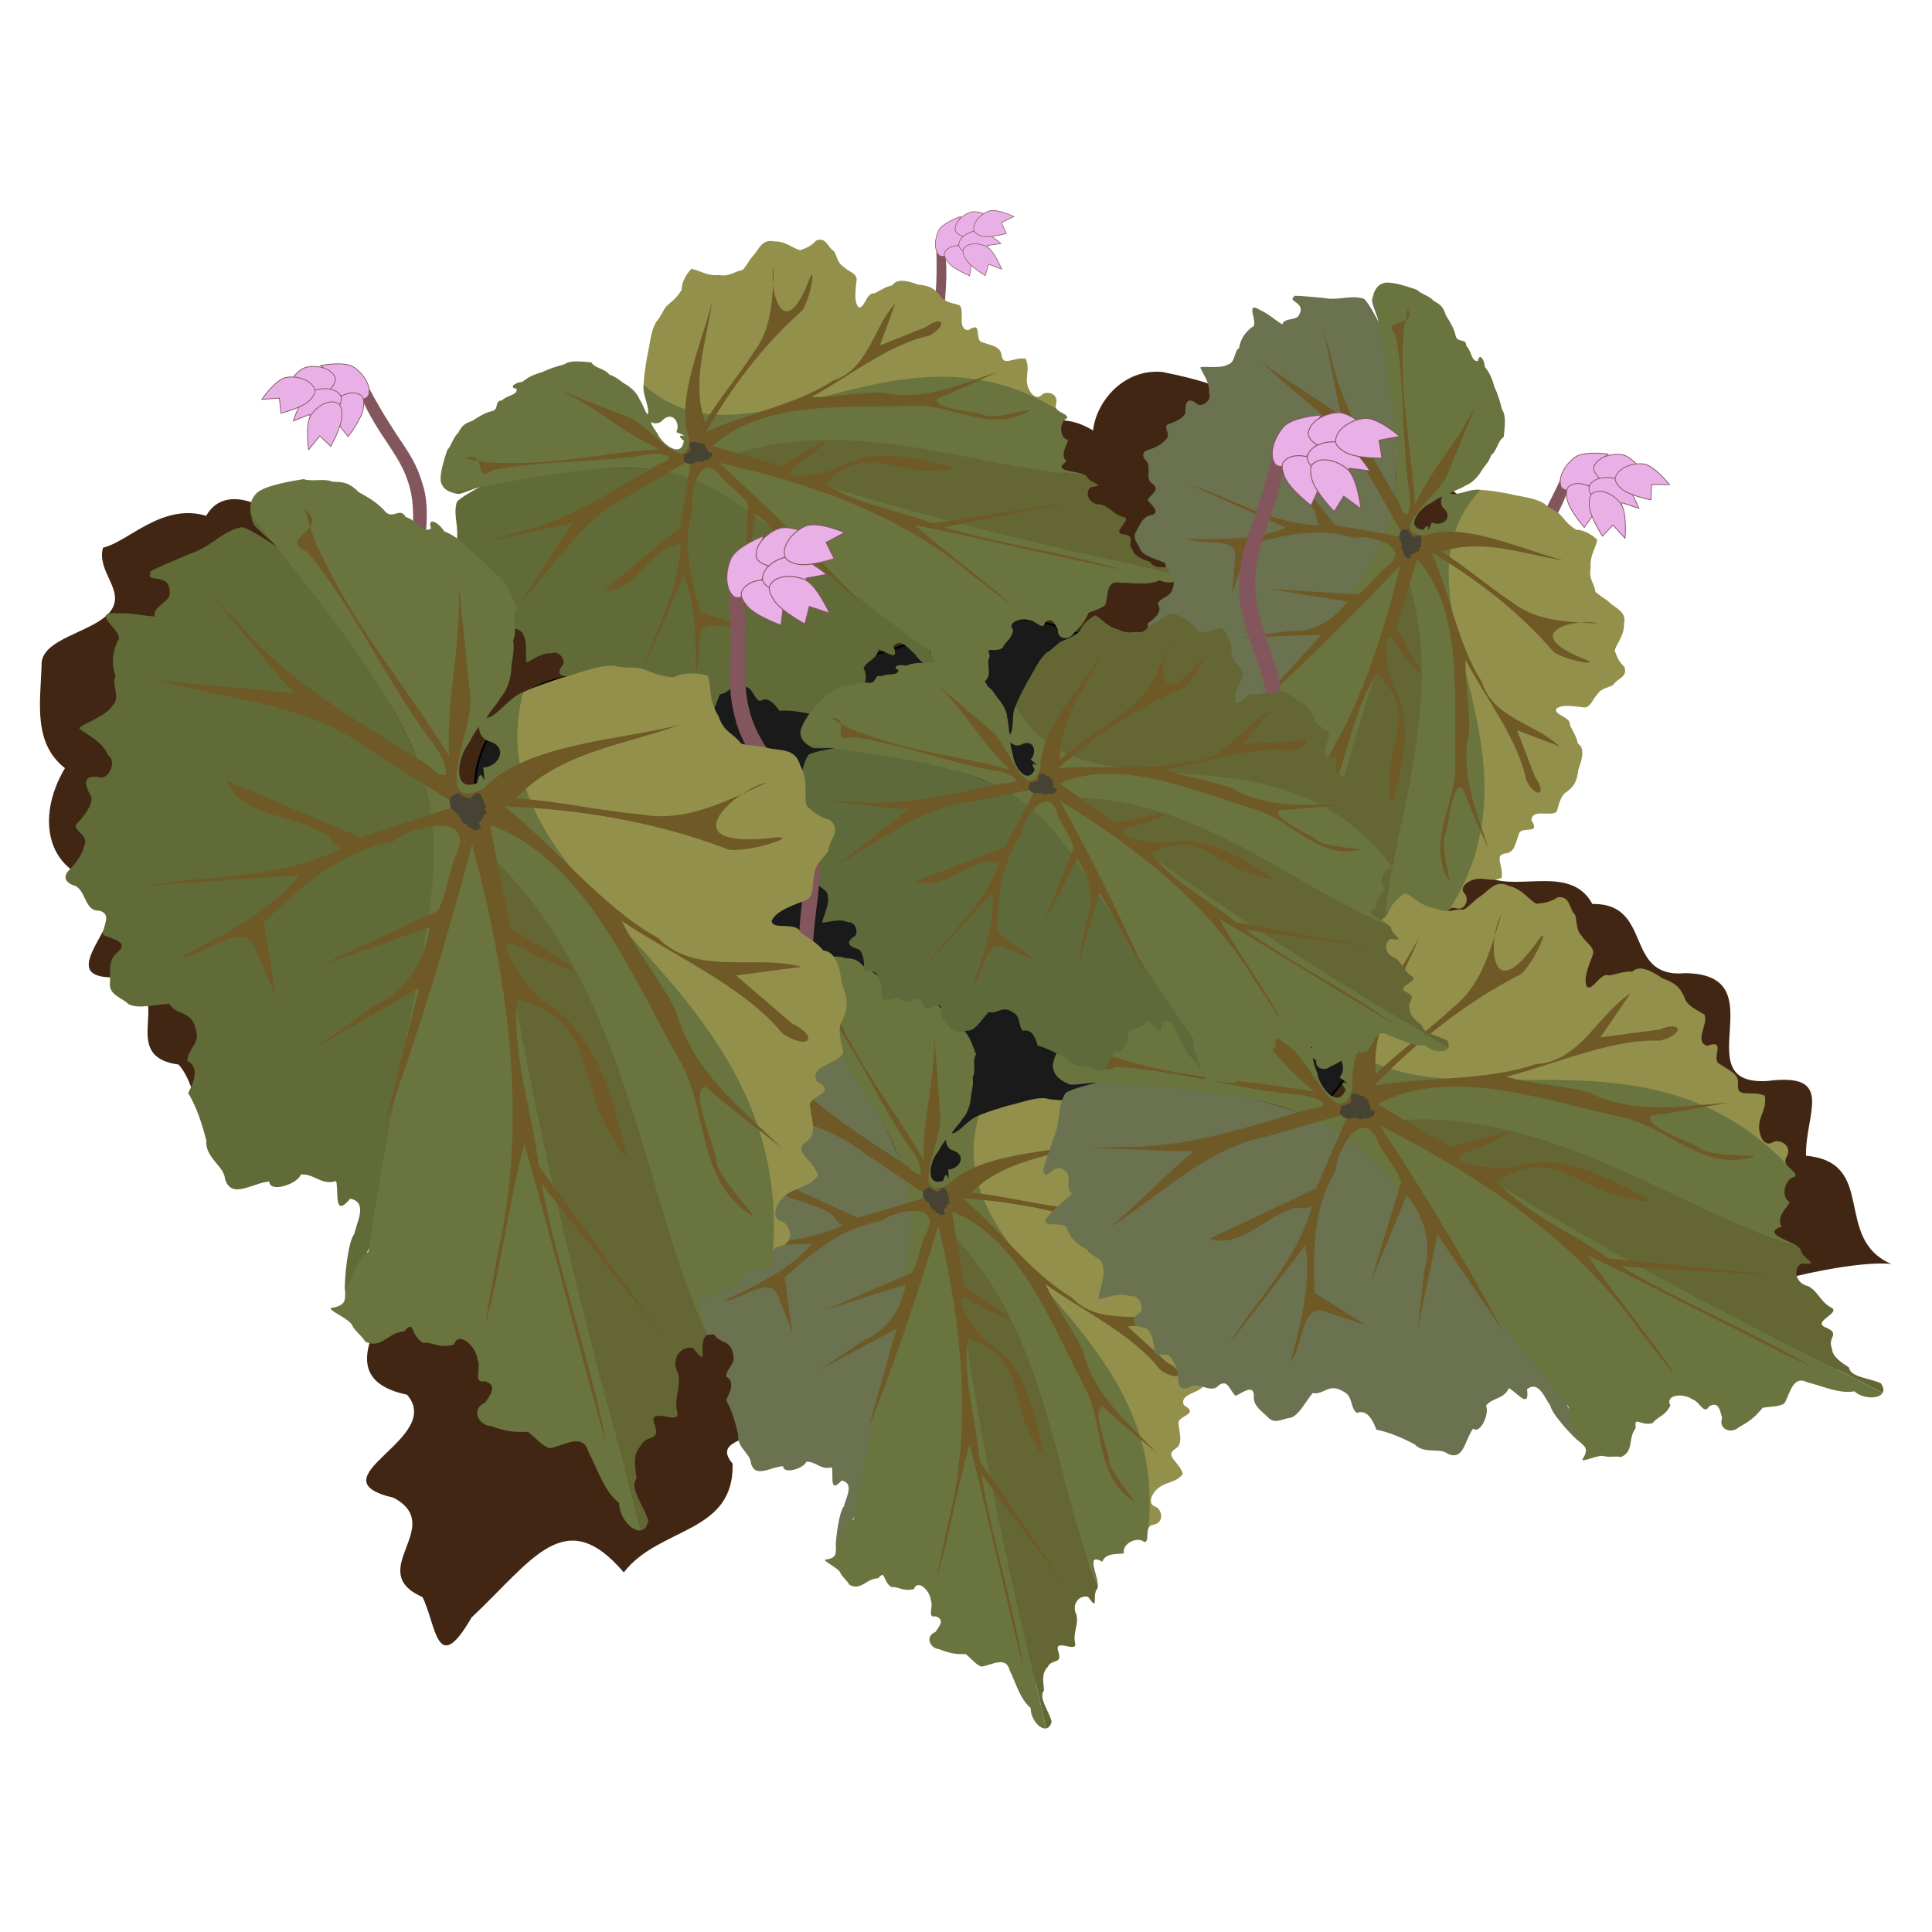 <?xml version="1.0" encoding="UTF-8"?>
<svg version="1.1" viewBox="0 0 300 300" xmlns="http://www.w3.org/2000/svg">
<g transform="translate(0 -752.36)">
<g transform="matrix(.307 -.007 .007 .307 -196.93 625.76)">
<g transform="matrix(.256 -.14 .133 .279 1187.2 264.82)">
<path transform="translate(0 752.36)" d="m-829.01 354.52c21.148-39.472 61.668-70.868 74.758-114.54 14.044-46.857-11.093-99.252 0.607-146.75 10.319-41.889 37.453-61.119 59.641-114.86 2.168-5.252-7.249-20.008-9.817-14.939-41.504 81.92-57.539 83.228-69.066 131.33-11.14 46.48 15.709 97.598 1.965 143.38-11.817 39.36-19.566 27.01-69.312 101.96-3.37 5.078 8.347 19.803 11.225 14.432z" fill="#83565d"/>
<path d="m-704.91 728.19c-4.57-12.556 7.167-28.412 18.433-35.595 12.696-8.095 45.129-1.907 45.129-1.907l-19.069 14.619 12.077 15.255s-26.785 14.481-41.316 13.984c-5.505-0.188-13.371-1.18-15.255-6.356z" fill="#e9b0e7" stroke="#83565d" stroke-width="1px"/>
<path d="m-660.09 704.99c5.635-12.115 25.143-15.047 38.192-12.172 14.704 3.239 33.289 30.531 33.289 30.531l-23.824-3.123-2.229 19.329s-29.188-8.672-39.121-19.289c-3.764-4.023-8.63-10.28-6.307-15.275z" fill="#e9b0e7" stroke="#83565d" stroke-width="1px"/>
<path d="m-694.03 728.72c11.194-7.296 29.297 0.543 38.846 9.888 10.761 10.531 12.083 43.524 12.083 43.524l-18.56-15.26-12.122 15.219s-20.174-22.807-22.982-37.073c-1.064-5.405-1.881-13.29 2.734-16.298z" fill="#e9b0e7" stroke="#83565d" stroke-width="1px"/>
<path d="m-665.81 728.18c8.199-10.55 27.869-9.049 39.946-3.331 13.609 6.443 25.626 37.197 25.626 37.197l-22.524-8.367-6.491 18.342s-26.512-14.974-33.823-27.542c-2.77-4.762-6.115-11.949-2.735-16.298z" fill="#e9b0e7" stroke="#83565d" stroke-width="1px"/>
<path d="m-631.45 720.51c4.858-12.447 24.143-16.605 37.347-14.56 14.879 2.304 35.151 28.367 35.151 28.367l-23.974-1.612-1.003 19.431s-29.677-6.811-40.261-16.779c-4.01-3.777-9.262-9.715-7.259-14.847z" fill="#e9b0e7" stroke="#83565d" stroke-width="1px"/>
<path d="m-661.95 739c12.104-5.659 28.933 4.635 37.081 15.225 9.182 11.933 5.876 44.786 5.876 44.786l-16.243-17.706-14.132 13.374s-16.785-25.405-17.57-39.923c-0.297-5.501-3e-3 -13.423 4.987-15.756z" fill="#e9b0e7" stroke="#83565d" stroke-width="1px"/>
</g>
<g transform="matrix(.376 -.014 -.007 .398 1685.4 390.95)">
<path transform="translate(0 752.36)" d="m-829.01 354.52c21.148-39.472 61.668-70.868 74.758-114.54 14.044-46.857-11.093-99.252 0.607-146.75 10.319-41.889 37.453-61.119 59.641-114.86 2.168-5.252-7.249-20.008-9.817-14.939-41.504 81.92-57.539 83.228-69.066 131.33-11.14 46.48 15.709 97.598 1.965 143.38-11.817 39.36-19.566 27.01-69.312 101.96-3.37 5.078 8.347 19.803 11.225 14.432z" fill="#83565d"/>
<path d="m-704.91 728.19c-4.57-12.556 7.167-28.412 18.433-35.595 12.696-8.095 45.129-1.907 45.129-1.907l-19.069 14.619 12.077 15.255s-26.785 14.481-41.316 13.984c-5.505-0.188-13.371-1.18-15.255-6.356z" fill="#e9b0e7" stroke="#83565d" stroke-width="1px"/>
<path d="m-660.09 704.99c5.635-12.115 25.143-15.047 38.192-12.172 14.704 3.239 33.289 30.531 33.289 30.531l-23.824-3.123-2.229 19.329s-29.188-8.672-39.121-19.289c-3.764-4.023-8.63-10.28-6.307-15.275z" fill="#e9b0e7" stroke="#83565d" stroke-width="1px"/>
<path d="m-694.03 728.72c11.194-7.296 29.297 0.543 38.846 9.888 10.761 10.531 12.083 43.524 12.083 43.524l-18.56-15.26-12.122 15.219s-20.174-22.807-22.982-37.073c-1.064-5.405-1.881-13.29 2.734-16.298z" fill="#e9b0e7" stroke="#83565d" stroke-width="1px"/>
<path d="m-665.81 728.18c8.199-10.55 27.869-9.049 39.946-3.331 13.609 6.443 25.626 37.197 25.626 37.197l-22.524-8.367-6.491 18.342s-26.512-14.974-33.823-27.542c-2.77-4.762-6.115-11.949-2.735-16.298z" fill="#e9b0e7" stroke="#83565d" stroke-width="1px"/>
<path d="m-631.45 720.51c4.858-12.447 24.143-16.605 37.347-14.56 14.879 2.304 35.151 28.367 35.151 28.367l-23.974-1.612-1.003 19.431s-29.677-6.811-40.261-16.779c-4.01-3.777-9.262-9.715-7.259-14.847z" fill="#e9b0e7" stroke="#83565d" stroke-width="1px"/>
<path d="m-661.95 739c12.104-5.659 28.933 4.635 37.081 15.225 9.182 11.933 5.876 44.786 5.876 44.786l-16.243-17.706-14.132 13.374s-16.785-25.405-17.57-39.923c-0.297-5.501-3e-3 -13.423 4.987-15.756z" fill="#e9b0e7" stroke="#83565d" stroke-width="1px"/>
</g>
<path d="m1215 628.22c-19.717-2.205-33.792 14.483-35.652 28.791-34.103-21.955-55.196 27.388-73.258 45.051-17.961 9.759-8.299 51.095-28.355 49.475-16.072-13.053-14.824-27.571-27.834-39.395-4.102-8.819-18.264-24.004-35.873-22.624-7.889 3.938-9.623 22.075-23.846 20.656-11.916-6.454-34.595-19.027-33.894-37.693-7.788-15.732-35.819-21.081-35.814-1.908-4.323 9.527-23.146 8.567-23.87 26.3-2.637 14.644-22.819 7.869-37.356 9.379-15.298-1.176-12.033 15.206-16.316 24.448-7.617 5.33-9.208 16.359-7.928 30.103-1.829 6.357-15.419 11.442-32.529 3.697-25.575-8.457-23.632 14.625-38.784 16.329 17.623-19.363 54.236-46.462 18.054-72.302-11.406-19.3-40.258-37.824-51.72-18.614-22.258-7.128-39.498 12.213-52.534 14.938-3.731 12.29 11.487 22.237 2.743 32.575-8.743 10.338-35.768 12.461-35.157 26.444-1.041 18.47-5.271 38.971 10.64 51.992-15.744 25.043-11.04 55.026 21.877 59.062 11.81 17.291-35.599 48.642 3.943 47.272 30.001 7.321-4.285 39.572 28.188 44.824 10.717 11.823 10.656 48.869 19.077 14.785 14.937-11.695 34.209-31.839 50.73-17.784 8.437 9.958-4.089 27.504 8.014 33.877 11.577 3.761 30.214-1.754 31.861 13.221 13.972 22.49-17.048 43.865 0.084 62.118-1.585 16.928-40.631 53.314 1.938 63.319 18.82 22.789-49.492 41.248-7.943 51.953 26.534 15.152-16.099 36.698 13.431 50.534 6.677 14.221 6.136 41.226 24.555 10.885 31.469-28.208 48.477-56.699 77.487-21.045 18.344-22.812 56.328-18.063 56.259-53.715-14.65-18.187 35.928-8.52 28.867-35.735-4.318-21.268-10.937-35.812 0.489-47.121 6.09-9.024 15.287-23.761 35.752-18.779 11.908 3.611 23.359 5.04 22.247 19.054 28.594-2.259 32.587 20.921 30.746 40.235 26.66-0.902 21.721 63.289 33.019 22.385 25.656-16.591 35.58-38.009 67.791-41.197 14.359-22.037 45.046-50.007 51.218-68.465 13.967 3.998 11.059 23.695 28.529 22.644 12.899 2.77 25.926 2.716 35.182-3.737 17.257-3.743 21.729 55.892 56.161 34.233 13.475-15.027 22.646 36.755 49.123 16.732 33.449 2.222 61.622-2.889 86.159-19.098 16.339-4.965 48.532-10.638 62.757-8.753-29.487-13.617-5.613-51.518-41.845-55.702 0-21.25 16.061-41.901-18.607-38.236-42.761 1.672 7.06-53.833-40.303-55.45-31.582 2.167-15.089-35.804-46.226-36.06-13.242-26.109-54.412 3.155-61.698-27.714-5.581-6.271-11.657-13.642-6.01-30.121 4.05-14.94 25.07-9.998 27.841-24.433 10.05-18.754-24.169-10.978-29.902-20.725-8.493-25.267 17.752-20.775 10.212-44.575 20.73-8.83-9.163-33.941 11.145-44.097-17.393-29.469-83.09-61.62-94.832-12.192-13.877 23.679-21.123-0.725-0.249-2.654 4.139-44.79-31.447-59.414-67.783-67.384z" fill="#412713"/>
<path d="m1202.9 778.28c-19.307-12.056-40.106-24.731-62.765-26.899-28.011-2.681-54.666 13.742-82.491 17.933-27.882 4.199-56.19 4.782-84.284 7.173-28.095 2.391-61.266-9.112-84.284 7.173-16.598 11.744-30.396 35.959-25.106 55.592 9.364 34.756 71.633 30.641 87.871 62.765 18.609 36.814-18.846 86.176-1.793 123.74 17.181 37.843 54.506 71.534 95.044 80.698 29.558 6.681 58.885-14.474 87.871-23.313 33.271-10.145 69.655-14.829 98.63-34.072 38.789-25.761 74.392-61.436 93.251-104.01 7.058-15.934 11.514-35.693 5.38-52.005-12.058-32.068-49.786-47.093-75.318-69.938-17.056-15.261-32.592-32.71-52.005-44.832z" fill="#1a1a1a" stroke="#000" stroke-width="1px"/>
<g transform="matrix(.066 -.673 .673 .066 460.98 1167)">
<g transform="translate(-471.54 -14.57)">
<path d="m1339.4 970.22c0.829-0.82 1.858-1.347 3.312-1.219 8.946 2.346 10.438-7.93 6.719-11.031-5.146-4.544 2.532-9.983 6.031-11.062 7.201-2.564 12.685 1.137 20.094-3.031 0.67-9.219-7.285-15.962 1-18.094 7.178-1.035 6.864-8.889 9.062-16.062 2.283-5.051 15.993 0.098 8.031-10.062-0.233-8.943 14.088-3.327 18.094-8.031 1.224-5.811 1.771-12.287 6.031-15.062 5.173-4.803 6.775-8.073 7.031-17.094 1.378-5.123 4.46-15.851-2.031-19.094-1.467-5.234-4.625-8.769-7.031-13.062 0.514-5.998-12.861-6.346-11.031-11.062 4.025-4.028 14.768-2.844 20.438-2.75 4.833-0.466 5.656-7.172 8.688-10.312 1.905-4.46 7.165-5.595 11.062-8.062 2.014-4.799 10.679-6.72 7.031-14.062-4.221-3.229-5.829-6.322-8.031-11.062-0.075-4.365 5.998-11.189 5.031-20.094 1.278-9.528-6.678-10.883-12.062-15.062-2.248-2.112-7.888-4.311-11.062-7.031-1.349-6.021-5.893-8.862-5.031-17.094-1.517-9.557 2.253-13.831 3.031-21.094-3.844-3.436-11.05-6.671-16.094-6.031-7.313-3.793-8.855-6.609-13.062-10.344-2.16-1.954-8.934-3.992-12.062-6.75-7.448-3.866-18.372-3.564-27.125-5.031-6.703-0.513-13.225-1.215-20.688-0.969l-36.531 39.188s34.222 88.723 41.156 135.38c6.624 44.562 0 135.16 0 135.16z" fill="#93904b"/>
<path d="m1222.6 1073.5c1.624 0.298 3.424-0.451 5.25-2.938 1.094-7.282-2.647-19.428 3.031-22.125 1.601-5.769 2.861-11.862 8.031-14.062 5.601-4.942 10.078 2.237 11.062-7.031 0.119-11.623 12.28 6.686 13.062-2.031 1.353-7.135 6.699-10.25 8.031-17.406-1.044-7.764 6.648-12.735 12.062-8.719 3.326 13.35 2.582-0.408 8.031-3 0.45-0.348 0.759-1.034 1.062-1.719 0.064-5.444-0.034-9.861 0.094-15.531 6.537-87.352 48.92-169.65-4.625-247.38-35.559 114.96-61.616 192.41-60.406 311.25-1.698 10.975-3.252 21.128-4.688 30.688z" fill="#646634"/>
<path d="m1243.6 523.81c-0.306 1.333-0.527 2.767-0.656 4.344-0.564 1.618 6.165 14.232 6.854 16.716-1.737-2.898-9.641-15.046-12.885-17.059-10.09-2.275-17.799 3.13-29.5 2-5.892 0.03-25.948-0.359-21.75 1-5.411 3.554 8.595 3.692 5 12.062-0.992 6.043-10.795 3.295-12.062 9.062-6.03-3.022-10.092-6.511-17.062-9.062-13.092-6.608 0.811 10.977-5.031 13.062-4.166 3.874-7.478 8.607-8.031 16.094-3.763 2.602-1.4 11.005-7.562 13.062-5.029 3.781-20.272 2.179-19.594 4.031 3.271 5.983 7.83 9.88 8.031 18.062 3.128 5.143-5.481 12.011-9.031 8.062-6.054-3.487-8.224-0.588-7.031 8.031-1.731 4.436-6.745 6.966-11.344 9.062-5.673 1.899 3.285 7.548-1.719 12.031-2.541 3.825-6.758 6.002-11.062 8.062-5.696 1.869-5.085 5.67-1 9.031 3.79 4.615-0.737 13.551 6.031 16.094 5.505 4.257-1.255 7.586-3.031 12.062 2.727 3.12 11.536 8.618 3.031 11.031-5.466 1.569-6.857 7.233-9.062 12.062-3.791 5.912 2.671 10.016 4.031 14.094 3.741 4.558 12.352 5.408 19.094 8.031 0.99 7.386 9.567 7.183 7.031 18.094-0.793 6.577-7.926 6.797-10.031 12.062 4.576 5.492-1.368 11.289-6.031 15.062 1.207 8.152 0.271 17.305-1 25.625-4.131 7.963 3.255 15.445 1 21.625-1.155 11.086 12.038 7.266 20.094 10.031-2.224 5.592 12.716 6.77 16.062 3.031 6.339 2.036 7.336 9.414 15.094 10.031-0.869 5.733-8.842 16.895 3 11.062 7.93 5.19-2.189 12.627-5 17.094-4.701 2.31-14.256 19.936-16.024 25.179 122.96-92.198 177.88-189.32 111.15-379.93z" fill="#606b37"/>
<path d="m1243.6 523.81c2.348 8.578 5.01 18 7 25.625 47.645 173.81 17.635 151.73-99.199 340.19-6.601 0.893-13.987 10.406-17.383 12.612-3.396 2.206-1.166 8.623-10.856 6.247-3.223-0.79 5.875 8.396 5.989 11.998 0.114 3.602 2.451 6.74 2.872 10.425 6.244 6.837 12.145 0.097 20.14 2.938 7.403-3.725 1.909 2.574 6.344 9.031 5.471 1.868 6.185 5.914 14.062 7.031 4.861-5.548 10.088 4.441 8.062 11.75 0.028 5.009-7.137 10.183-1 11.375 5.964 4.763-1.272 7.955-4.031 10.062-7.829-0.087-7.99 9.01-2 12.031 6.09 5.75 9.529 7.489 16.062 10.063 2.744 5.187 3.931 9.719 7.031 12.062 7.384 1.44 18.421-0.776 17.094 9.375 0.821 11.111-0.605 20.952 4.031 29.812-2.851 6.404 0.18 16.188 4.781 17.031 1.435-9.56 2.989-19.713 4.688-30.688 14.42-109.79 35.441-223.53 60.406-311.25 34.748 82.543 6.165 176.22 4.625 247.38-0.128 5.67-0.029 10.088-0.094 15.531 2.835-6.389 0.268-25.054 9-14.375 4.753-5.409 12.576-0.206 16.094 0 1.053-6.78 13.228-7.703 16.062-2 3.122 0.818 3.382-5.193 6.062-7.844 65.619-127.23-69.956-225.33-4.625-309.72-0.631 0.021-1.165-0.068-1.812-0.031-7.091 0.722-11.738 4.248-18.375 5.031-0.757-0.197-1.388-0.186-2.031-0.219 3.055-2.802 7.55-4.155 10.75-6.812 4.474-2.226 7.507-5.886 10.031-10.062 2.083-4.952 5.777-8.281 7.031-14.062 4.084-3.286 3.761-11.025 8.062-14.094 0.078-7.783 0.58-16-3.031-20.094-1.966-5.739-4.144-11.245-7.031-16.062-1.959-5.497-4.511-10.346-8.344-14.094-0.346-4.269-4.861-10.947-5.5-3.938-4.87 1.187-5.25-7.239-9.469-10.25-0.696-6.559-7.175-0.547-8.844-7.906-1.673-4.683-5.002-9.19-8.031-13.062-2.642-6.432-4.812-7.67-10.062-10.062-3.279-3.421-9.445-3.948-13.062-7.031-6.213-1.533-18.186-4.542-24.125-3-4.22 1.503-6.35 4.601-7.375 9.062zm63.812 144c-1.534 2.789-0.773 7.001 1.844 8.75 7.883 6.812-0.665 13.748-8.031 11.031-4.682 14.935 0.933-3.986-6.031 6.031-14.134-0.73-3.14-16.613 4.031-20.094 2.568-2.073 5.017-4.249 8.188-5.719z" fill="#6a743f"/>
<path d="m1269.7 532.03c8.306 15.503-19.611 7.044-7.137 20.59 10.291 36.464 10.94 74.778 19.536 111.63 3.32 9.565 2.535 30.91-6.332 10.788-22.998-32.874-48.082-65.38-59.856-104.34-1.593-3.852-8.441-21.131-7.107-17.474 7.903 22.746 11.542 39.806 19.445 62.552-22.104-13.396-39.944-21.106-62.049-34.502 29.155 23.691 65.57 40.766 85.027 74.423 10.241 14.838 20.482 29.677 30.723 44.515l-51.438-4.375c-17.083-17.76-34.167-35.521-51.25-53.281 0.372 20.096 22.577 27.706 33.195 41.91 5.352 5.134 1.465 7.426 6.816 12.56-37.726 1.571-63.008-13.214-98.901-21.817 24.634 8.602 49.304 17.1 73.952 25.66-20.128 11.984-56.87 13.592-71.765 14.553 10.771 4.729 38.56-6.332 36.609 11.923v25.774l9.031-37.188c24.163-9.262 50.57-18.103 76.616-11.882 13.79-4.206 45.891 3.562 24.596 20.331-6.131 6.613-11.09 15.591-17.945 20.742-21.724 0.655-43.449 1.31-65.173 1.965 19.427 1.344 38.854 2.688 58.281 4.031-8.735 14.567-23.962 25.245-41.242 25.419l-35.133 7.737c19.771-2.344 39.542-4.688 59.312-7.031-14.74 19.427-29.479 38.854-44.219 58.281 34.083-36.791 66.743-74.918 97.469-114.56-9.945 68.948-28.415 138.97-70.094 195.99-4.285 6.914-20.946 31.162-18.175 28.372 16.36-20.849 36.474-53.899 52.835-74.748-6.031 48.24-15.816 108.68-21.848 156.92 9.042-39.864 12.881-95.136 21.922-135 7.042 27.135 19.286 69.678 26.328 96.813-8.042-35.177-16.083-70.354-24.125-105.53 8.041-27.225 9.428-56.677 23.313-81.97 25.376 20.967 18.498 36.046 15.708 65.541-0.655 10.323 2.876 39.72 4.578 24.338 4.11-26.032 9.08-54.804-5.721-78.584-8.122-9.923-17.238-55.126-0.862-32.259 5.941 8.054 26.818 29.041 15.338 12.979-6.066-8.88-12.132-17.76-18.197-26.64 3.354-13.396 7.898-38.093 11.252-51.489 37.066 34.24 35.745 98.25 41.022 146.68 3.807 27.544-14.423 56.32 0.102 82.631 9.998 18.401-7.121-21.38-2.706-29.263 2.057-9.112 1.504-38.471 9.616-35.336 6.982 14.874 15.509 29.017 23.12 43.594-11.074-26.847-26.186-53.634-21.952-84.172-0.201-14.36-6.972-39.043-7.173-53.403 15.73 24.857 43.866 54.854 52.151 84.123 8.725 13.652 16.9 9.447 6.37-2.764l-16.302-33.253c10.719 3.021 21.438 6.042 32.156 9.062-19.42-15.331-50.723-16.362-60.984-42.046-19.989-25.711-29.656-63.39-45.199-91.748 34.319 16.215 68.205 37.894 95.734 64.887 10.003 5.927 40.806 8.069 20.333 2.472-48.538-15.645-2.873-29.418 10.552-26.108-21.71 0.436-44.812 2.619-64.031-9.878-19.042-10.268-36.287-22.964-55.556-32.803 29.858-12.718 59.86-3.266 91.09-1.462-29.185-4.155-75.818-22.418-104.42-9.359-30.702 0.868 9.745-31.537 12.919-47.308 4.871-15.904 13.973-44.26 16.339-52.7-11.457 30.758-27.077 47.24-38.534 77.998-7.152-47.296-18.964-79.341-19.563-127.4 0.534-5.368 1.068-10.736 1.602-16.104z" fill="#6f5926"/>
<path d="m1293.7 698.33c-1.205-0.654-2.477 0.178-3.573 0.665-0.85 0.529-1.938 0.249-2.541-0.52-0.833-0.598-0.968-1.625-1.893-2.108-1.124-0.405 0.18-1.852-1.127-2.044-0.969-0.131-1.907 0.435-2.877 0.175-1.342-0.091-2.43 1.001-2.846 2.193-1.05 2.139-0.65 4.811 0.794 6.672 0.921 1.413 0.943 3.165 0.865 4.785 0.24 1.253 1.372 1.999 2.029 3.014-0.521 0.929 0.301 1.795 0.995 2.339 0.64 0.613 0.788 1.79 1.92 1.81 0.781 0.035 1.655 0.4 2.38 6e-3 0.672-0.687 0.139-1.727 0.184-2.49 0.77-0.989 2.343-0.883 2.989-2.009 0.516-0.253 0.852-1.208 1.274-1.17 1.1 0.514 2.133-0.817 1.366-1.745-0.427-1.138 1.697-1.52 1.045-2.701-0.25-1.117 0.074-2.297 0.094-3.436 0.047-1.199-0.027-2.652-1.078-3.435z" fill="#464334"/>
</g>
</g>
<g transform="matrix(.682 .076 -.076 .682 834.84 185.35)">
<g transform="translate(-471.54 -14.57)">
<path d="m1339.4 970.22c0.829-0.82 1.858-1.347 3.312-1.219 8.946 2.346 10.438-7.93 6.719-11.031-5.146-4.544 2.532-9.983 6.031-11.062 7.201-2.564 12.685 1.137 20.094-3.031 0.67-9.219-7.285-15.962 1-18.094 7.178-1.035 6.864-8.889 9.062-16.062 2.283-5.051 15.993 0.098 8.031-10.062-0.233-8.943 14.088-3.327 18.094-8.031 1.224-5.811 1.771-12.287 6.031-15.062 5.173-4.803 6.775-8.073 7.031-17.094 1.378-5.123 4.46-15.851-2.031-19.094-1.467-5.234-4.625-8.769-7.031-13.062 0.514-5.998-12.861-6.346-11.031-11.062 4.025-4.028 14.768-2.844 20.438-2.75 4.833-0.466 5.656-7.172 8.688-10.312 1.905-4.46 7.165-5.595 11.062-8.062 2.014-4.799 10.679-6.72 7.031-14.062-4.221-3.229-5.829-6.322-8.031-11.062-0.075-4.365 5.998-11.189 5.031-20.094 1.278-9.528-6.678-10.883-12.062-15.062-2.248-2.112-7.888-4.311-11.062-7.031-1.349-6.021-5.893-8.862-5.031-17.094-1.517-9.557 2.253-13.831 3.031-21.094-3.844-3.436-11.05-6.671-16.094-6.031-7.313-3.793-8.855-6.609-13.062-10.344-2.16-1.954-8.934-3.992-12.062-6.75-7.448-3.866-18.372-3.564-27.125-5.031-6.703-0.513-13.225-1.215-20.688-0.969l-36.531 39.188s34.222 88.723 41.156 135.38c6.624 44.562 0 135.16 0 135.16z" fill="#93904b"/>
<path d="m1222.6 1073.5c1.624 0.298 3.424-0.451 5.25-2.938 1.094-7.282-2.647-19.428 3.031-22.125 1.601-5.769 2.861-11.862 8.031-14.062 5.601-4.942 10.078 2.237 11.062-7.031 0.119-11.623 12.28 6.686 13.062-2.031 1.353-7.135 6.699-10.25 8.031-17.406-1.044-7.764 6.648-12.735 12.062-8.719 3.326 13.35 2.582-0.408 8.031-3 0.45-0.348 0.759-1.034 1.062-1.719 0.064-5.444-0.034-9.861 0.094-15.531 6.537-87.352 48.92-169.65-4.625-247.38-35.559 114.96-61.616 192.41-60.406 311.25-1.698 10.975-3.252 21.128-4.688 30.688z" fill="#646634"/>
<path d="m1243.6 523.81c-0.306 1.333-0.527 2.767-0.656 4.344-0.564 1.618 6.165 14.232 6.854 16.716-1.737-2.898-9.641-15.046-12.885-17.059-10.09-2.275-17.799 3.13-29.5 2-5.892 0.03-25.948-0.359-21.75 1-5.411 3.554 8.595 3.692 5 12.062-0.992 6.043-10.795 3.295-12.062 9.062-6.03-3.022-10.092-6.511-17.062-9.062-13.092-6.608 0.811 10.977-5.031 13.062-4.166 3.874-7.478 8.607-8.031 16.094-3.763 2.602-1.4 11.005-7.562 13.062-5.029 3.781-20.272 2.179-19.594 4.031 3.271 5.983 7.83 9.88 8.031 18.062 3.128 5.143-5.481 12.011-9.031 8.062-6.054-3.487-8.224-0.588-7.031 8.031-1.731 4.436-6.745 6.966-11.344 9.062-5.673 1.899 3.285 7.548-1.719 12.031-2.541 3.825-6.758 6.002-11.062 8.062-5.696 1.869-5.085 5.67-1 9.031 3.79 4.615-0.737 13.551 6.031 16.094 5.505 4.257-1.255 7.586-3.031 12.062 2.727 3.12 11.536 8.618 3.031 11.031-5.466 1.569-6.857 7.233-9.062 12.062-3.791 5.912 2.671 10.016 4.031 14.094 3.741 4.558 12.352 5.408 19.094 8.031 0.99 7.386 9.567 7.183 7.031 18.094-0.793 6.577-7.926 6.797-10.031 12.062 4.576 5.492-1.368 11.289-6.031 15.062 1.207 8.152 0.271 17.305-1 25.625-4.131 7.963 3.255 15.445 1 21.625-1.155 11.086 12.038 7.266 20.094 10.031-2.224 5.592 12.716 6.77 16.062 3.031 6.339 2.036 7.336 9.414 15.094 10.031-0.869 5.733-8.842 16.895 3 11.062 7.93 5.19-2.189 12.627-5 17.094-4.701 2.31-14.256 19.936-16.024 25.179 122.96-92.198 177.88-189.32 111.15-379.93z" fill="#6a7250"/>
<path d="m1243.6 523.81c2.348 8.578 5.01 18 7 25.625 47.645 173.81 17.635 151.73-99.199 340.19-6.601 0.893-13.987 10.406-17.383 12.612-3.396 2.206-1.166 8.623-10.856 6.247-3.223-0.79 5.875 8.396 5.989 11.998 0.114 3.602 2.451 6.74 2.872 10.425 6.244 6.837 12.145 0.097 20.14 2.938 7.403-3.725 1.909 2.574 6.344 9.031 5.471 1.868 6.185 5.914 14.062 7.031 4.861-5.548 10.088 4.441 8.062 11.75 0.028 5.009-7.137 10.183-1 11.375 5.964 4.763-1.272 7.955-4.031 10.062-7.829-0.087-7.99 9.01-2 12.031 6.09 5.75 9.529 7.489 16.062 10.063 2.744 5.187 3.931 9.719 7.031 12.062 7.384 1.44 18.421-0.776 17.094 9.375 0.821 11.111-0.605 20.952 4.031 29.812-2.851 6.404 0.18 16.188 4.781 17.031 1.435-9.56 2.989-19.713 4.688-30.688 14.42-109.79 35.441-223.53 60.406-311.25 34.748 82.543 6.165 176.22 4.625 247.38-0.128 5.67-0.029 10.088-0.094 15.531 2.835-6.389 0.268-25.054 9-14.375 4.753-5.409 12.576-0.206 16.094 0 1.053-6.78 13.228-7.703 16.062-2 3.122 0.818 3.382-5.193 6.062-7.844 65.619-127.23-69.956-225.33-4.625-309.72-0.631 0.021-1.165-0.068-1.812-0.031-7.091 0.722-11.738 4.248-18.375 5.031-0.757-0.197-1.388-0.186-2.031-0.219 3.055-2.802 7.55-4.155 10.75-6.812 4.474-2.226 7.507-5.886 10.031-10.062 2.083-4.952 5.777-8.281 7.031-14.062 4.084-3.286 3.761-11.025 8.062-14.094 0.078-7.783 0.58-16-3.031-20.094-1.966-5.739-4.144-11.245-7.031-16.062-1.959-5.497-4.511-10.346-8.344-14.094-0.346-4.269-4.861-10.947-5.5-3.938-4.87 1.187-5.25-7.239-9.469-10.25-0.696-6.559-7.175-0.547-8.844-7.906-1.673-4.683-5.002-9.19-8.031-13.062-2.642-6.432-4.812-7.67-10.062-10.062-3.279-3.421-9.445-3.948-13.062-7.031-6.213-1.533-18.186-4.542-24.125-3-4.22 1.503-6.35 4.601-7.375 9.062zm63.812 144c-1.534 2.789-0.773 7.001 1.844 8.75 7.883 6.812-0.665 13.748-8.031 11.031-4.682 14.935 0.933-3.986-6.031 6.031-14.134-0.73-3.14-16.613 4.031-20.094 2.568-2.073 5.017-4.249 8.188-5.719z" fill="#6a743f"/>
<path d="m1269.7 532.03c8.306 15.503-19.611 7.044-7.137 20.59 10.291 36.464 10.94 74.778 19.536 111.63 3.32 9.565 2.535 30.91-6.332 10.788-22.998-32.874-48.082-65.38-59.856-104.34-1.593-3.852-8.441-21.131-7.107-17.474 7.903 22.746 11.542 39.806 19.445 62.552-22.104-13.396-39.944-21.106-62.049-34.502 29.155 23.691 65.57 40.766 85.027 74.423 10.241 14.838 20.482 29.677 30.723 44.515l-51.438-4.375c-17.083-17.76-34.167-35.521-51.25-53.281 0.372 20.096 22.577 27.706 33.195 41.91 5.352 5.134 1.465 7.426 6.816 12.56-37.726 1.571-63.008-13.214-98.901-21.817 24.634 8.602 49.304 17.1 73.952 25.66-20.128 11.984-56.87 13.592-71.765 14.553 10.771 4.729 38.56-6.332 36.609 11.923v25.774l9.031-37.188c24.163-9.262 50.57-18.103 76.616-11.882 13.79-4.206 45.891 3.562 24.596 20.331-6.131 6.613-11.09 15.591-17.945 20.742-21.724 0.655-43.449 1.31-65.173 1.965 19.427 1.344 38.854 2.688 58.281 4.031-8.735 14.567-23.962 25.245-41.242 25.419l-35.133 7.737c19.771-2.344 39.542-4.688 59.312-7.031-14.74 19.427-29.479 38.854-44.219 58.281 34.083-36.791 66.743-74.918 97.469-114.56-9.945 68.948-28.415 138.97-70.094 195.99-4.285 6.914-20.946 31.162-18.175 28.372 16.36-20.849 36.474-53.899 52.835-74.748-6.031 48.24-15.816 108.68-21.848 156.92 9.042-39.864 12.881-95.136 21.922-135 7.042 27.135 19.286 69.678 26.328 96.813-8.042-35.177-16.083-70.354-24.125-105.53 8.041-27.225 9.428-56.677 23.313-81.97 25.376 20.967 18.498 36.046 15.708 65.541-0.655 10.323 2.876 39.72 4.578 24.338 4.11-26.032 9.08-54.804-5.721-78.584-8.122-9.923-17.238-55.126-0.862-32.259 5.941 8.054 26.818 29.041 15.338 12.979-6.066-8.88-12.132-17.76-18.197-26.64 3.354-13.396 7.898-38.093 11.252-51.489 37.066 34.24 35.745 98.25 41.022 146.68 3.807 27.544-14.423 56.32 0.102 82.631 9.998 18.401-7.121-21.38-2.706-29.263 2.057-9.112 1.504-38.471 9.616-35.336 6.982 14.874 15.509 29.017 23.12 43.594-11.074-26.847-26.186-53.634-21.952-84.172-0.201-14.36-6.972-39.043-7.173-53.403 15.73 24.857 43.866 54.854 52.151 84.123 8.725 13.652 16.9 9.447 6.37-2.764l-16.302-33.253c10.719 3.021 21.438 6.042 32.156 9.062-19.42-15.331-50.723-16.362-60.984-42.046-19.989-25.711-29.656-63.39-45.199-91.748 34.319 16.215 68.205 37.894 95.734 64.887 10.003 5.927 40.806 8.069 20.333 2.472-48.538-15.645-2.873-29.418 10.552-26.108-21.71 0.436-44.812 2.619-64.031-9.878-19.042-10.268-36.287-22.964-55.556-32.803 29.858-12.718 59.86-3.266 91.09-1.462-29.185-4.155-75.818-22.418-104.42-9.359-30.702 0.868 9.745-31.537 12.919-47.308 4.871-15.904 13.973-44.26 16.339-52.7-11.457 30.758-27.077 47.24-38.534 77.998-7.152-47.296-18.964-79.341-19.563-127.4 0.534-5.368 1.068-10.736 1.602-16.104z" fill="#6f5926"/>
<path d="m1293.7 698.33c-1.205-0.654-2.477 0.178-3.573 0.665-0.85 0.529-1.938 0.249-2.541-0.52-0.833-0.598-0.968-1.625-1.893-2.108-1.124-0.405 0.18-1.852-1.127-2.044-0.969-0.131-1.907 0.435-2.877 0.175-1.342-0.091-2.43 1.001-2.846 2.193-1.05 2.139-0.65 4.811 0.794 6.672 0.921 1.413 0.943 3.165 0.865 4.785 0.24 1.253 1.372 1.999 2.029 3.014-0.521 0.929 0.301 1.795 0.995 2.339 0.64 0.613 0.788 1.79 1.92 1.81 0.781 0.035 1.655 0.4 2.38 6e-3 0.672-0.687 0.139-1.727 0.184-2.49 0.77-0.989 2.343-0.883 2.989-2.009 0.516-0.253 0.852-1.208 1.274-1.17 1.1 0.514 2.133-0.817 1.366-1.745-0.427-1.138 1.697-1.52 1.045-2.701-0.25-1.117 0.074-2.297 0.094-3.436 0.047-1.199-0.027-2.652-1.078-3.435z" fill="#464334"/>
</g>
</g>
<g transform="matrix(.684 -.251 .251 .684 361.16 776.83)">
<g transform="translate(-471.54 -14.57)">
<path d="m1339.4 970.22c0.829-0.82 1.858-1.347 3.312-1.219 8.946 2.346 10.438-7.93 6.719-11.031-5.146-4.544 2.532-9.983 6.031-11.062 7.201-2.564 12.685 1.137 20.094-3.031 0.67-9.219-7.285-15.962 1-18.094 7.178-1.035 6.864-8.889 9.062-16.062 2.283-5.051 15.993 0.098 8.031-10.062-0.233-8.943 14.088-3.327 18.094-8.031 1.224-5.811 1.771-12.287 6.031-15.062 5.173-4.803 6.775-8.073 7.031-17.094 1.378-5.123 4.46-15.851-2.031-19.094-1.467-5.234-4.625-8.769-7.031-13.062 0.514-5.998-12.861-6.346-11.031-11.062 4.025-4.028 14.768-2.844 20.438-2.75 4.833-0.466 5.656-7.172 8.688-10.312 1.905-4.46 7.165-5.595 11.062-8.062 2.014-4.799 10.679-6.72 7.031-14.062-4.221-3.229-5.829-6.322-8.031-11.062-0.075-4.365 5.998-11.189 5.031-20.094 1.278-9.528-6.678-10.883-12.062-15.062-2.248-2.112-7.888-4.311-11.062-7.031-1.349-6.021-5.893-8.862-5.031-17.094-1.517-9.557 2.253-13.831 3.031-21.094-3.844-3.436-11.05-6.671-16.094-6.031-7.313-3.793-8.855-6.609-13.062-10.344-2.16-1.954-8.934-3.992-12.062-6.75-7.448-3.866-18.372-3.564-27.125-5.031-6.703-0.513-13.225-1.215-20.688-0.969l-36.531 39.188s34.222 88.723 41.156 135.38c6.624 44.562 0 135.16 0 135.16z" fill="#93904b"/>
<path d="m1222.6 1073.5c1.624 0.298 3.424-0.451 5.25-2.938 1.094-7.282-2.647-19.428 3.031-22.125 1.601-5.769 2.861-11.862 8.031-14.062 5.601-4.942 10.078 2.237 11.062-7.031 0.119-11.623 12.28 6.686 13.062-2.031 1.353-7.135 6.699-10.25 8.031-17.406-1.044-7.764 6.648-12.735 12.062-8.719 3.326 13.35 2.582-0.408 8.031-3 0.45-0.348 0.759-1.034 1.062-1.719 0.064-5.444-0.034-9.861 0.094-15.531 6.537-87.352 48.92-169.65-4.625-247.38-35.559 114.96-61.616 192.41-60.406 311.25-1.698 10.975-3.252 21.128-4.688 30.688z" fill="#646634"/>
<path d="m1243.6 523.81c-0.306 1.333-0.527 2.767-0.656 4.344-0.564 1.618 6.165 14.232 6.854 16.716-1.737-2.898-9.641-15.046-12.885-17.059-10.09-2.275-17.799 3.13-29.5 2-5.892 0.03-25.948-0.359-21.75 1-5.411 3.554 8.595 3.692 5 12.062-0.992 6.043-10.795 3.295-12.062 9.062-6.03-3.022-10.092-6.511-17.062-9.062-13.092-6.608 0.811 10.977-5.031 13.062-4.166 3.874-7.478 8.607-8.031 16.094-3.763 2.602-1.4 11.005-7.562 13.062-5.029 3.781-20.272 2.179-19.594 4.031 3.271 5.983 7.83 9.88 8.031 18.062 3.128 5.143-5.481 12.011-9.031 8.062-6.054-3.487-8.224-0.588-7.031 8.031-1.731 4.436-6.745 6.966-11.344 9.062-5.673 1.899 3.285 7.548-1.719 12.031-2.541 3.825-6.758 6.002-11.062 8.062-5.696 1.869-5.085 5.67-1 9.031 3.79 4.615-0.737 13.551 6.031 16.094 5.505 4.257-1.255 7.586-3.031 12.062 2.727 3.12 11.536 8.618 3.031 11.031-5.466 1.569-6.857 7.233-9.062 12.062-3.791 5.912 2.671 10.016 4.031 14.094 3.741 4.558 12.352 5.408 19.094 8.031 0.99 7.386 9.567 7.183 7.031 18.094-0.793 6.577-7.926 6.797-10.031 12.062 4.576 5.492-1.368 11.289-6.031 15.062 1.207 8.152 0.271 17.305-1 25.625-4.131 7.963 3.255 15.445 1 21.625-1.155 11.086 12.038 7.266 20.094 10.031-2.224 5.592 12.716 6.77 16.062 3.031 6.339 2.036 7.336 9.414 15.094 10.031-0.869 5.733-8.842 16.895 3 11.062 7.93 5.19-2.189 12.627-5 17.094-4.701 2.31-14.256 19.936-16.024 25.179 122.96-92.198 177.88-189.32 111.15-379.93z" fill="#6a7250"/>
<path d="m1243.6 523.81c2.348 8.578 5.01 18 7 25.625 47.645 173.81 17.635 151.73-99.199 340.19-6.601 0.893-13.987 10.406-17.383 12.612-3.396 2.206-1.166 8.623-10.856 6.247-3.223-0.79 5.875 8.396 5.989 11.998 0.114 3.602 2.451 6.74 2.872 10.425 6.244 6.837 12.145 0.097 20.14 2.938 7.403-3.725 1.909 2.574 6.344 9.031 5.471 1.868 6.185 5.914 14.062 7.031 4.861-5.548 10.088 4.441 8.062 11.75 0.028 5.009-7.137 10.183-1 11.375 5.964 4.763-1.272 7.955-4.031 10.062-7.829-0.087-7.99 9.01-2 12.031 6.09 5.75 9.529 7.489 16.062 10.063 2.744 5.187 3.931 9.719 7.031 12.062 7.384 1.44 18.421-0.776 17.094 9.375 0.821 11.111-0.605 20.952 4.031 29.812-2.851 6.404 0.18 16.188 4.781 17.031 1.435-9.56 2.989-19.713 4.688-30.688 14.42-109.79 35.441-223.53 60.406-311.25 34.748 82.543 6.165 176.22 4.625 247.38-0.128 5.67-0.029 10.088-0.094 15.531 2.835-6.389 0.268-25.054 9-14.375 4.753-5.409 12.576-0.206 16.094 0 1.053-6.78 13.228-7.703 16.062-2 3.122 0.818 3.382-5.193 6.062-7.844 65.619-127.23-69.956-225.33-4.625-309.72-0.631 0.021-1.165-0.068-1.812-0.031-7.091 0.722-11.738 4.248-18.375 5.031-0.757-0.197-1.388-0.186-2.031-0.219 3.055-2.802 7.55-4.155 10.75-6.812 4.474-2.226 7.507-5.886 10.031-10.062 2.083-4.952 5.777-8.281 7.031-14.062 4.084-3.286 3.761-11.025 8.062-14.094 0.078-7.783 0.58-16-3.031-20.094-1.966-5.739-4.144-11.245-7.031-16.062-1.959-5.497-4.511-10.346-8.344-14.094-0.346-4.269-4.861-10.947-5.5-3.938-4.87 1.187-5.25-7.239-9.469-10.25-0.696-6.559-7.175-0.547-8.844-7.906-1.673-4.683-5.002-9.19-8.031-13.062-2.642-6.432-4.812-7.67-10.062-10.062-3.279-3.421-9.445-3.948-13.062-7.031-6.213-1.533-18.186-4.542-24.125-3-4.22 1.503-6.35 4.601-7.375 9.062zm63.812 144c-1.534 2.789-0.773 7.001 1.844 8.75 7.883 6.812-0.665 13.748-8.031 11.031-4.682 14.935 0.933-3.986-6.031 6.031-14.134-0.73-3.14-16.613 4.031-20.094 2.568-2.073 5.017-4.249 8.188-5.719z" fill="#6a743f"/>
<path d="m1269.7 532.03c8.306 15.503-19.611 7.044-7.137 20.59 10.291 36.464 10.94 74.778 19.536 111.63 3.32 9.565 2.535 30.91-6.332 10.788-22.998-32.874-48.082-65.38-59.856-104.34-1.593-3.852-8.441-21.131-7.107-17.474 7.903 22.746 11.542 39.806 19.445 62.552-22.104-13.396-39.944-21.106-62.049-34.502 29.155 23.691 65.57 40.766 85.027 74.423 10.241 14.838 20.482 29.677 30.723 44.515l-51.438-4.375c-17.083-17.76-34.167-35.521-51.25-53.281 0.372 20.096 22.577 27.706 33.195 41.91 5.352 5.134 1.465 7.426 6.816 12.56-37.726 1.571-63.008-13.214-98.901-21.817 24.634 8.602 49.304 17.1 73.952 25.66-20.128 11.984-56.87 13.592-71.765 14.553 10.771 4.729 38.56-6.332 36.609 11.923v25.774l9.031-37.188c24.163-9.262 50.57-18.103 76.616-11.882 13.79-4.206 45.891 3.562 24.596 20.331-6.131 6.613-11.09 15.591-17.945 20.742-21.724 0.655-43.449 1.31-65.173 1.965 19.427 1.344 38.854 2.688 58.281 4.031-8.735 14.567-23.962 25.245-41.242 25.419l-35.133 7.737c19.771-2.344 39.542-4.688 59.312-7.031-14.74 19.427-29.479 38.854-44.219 58.281 34.083-36.791 66.743-74.918 97.469-114.56-9.945 68.948-28.415 138.97-70.094 195.99-4.285 6.914-20.946 31.162-18.175 28.372 16.36-20.849 36.474-53.899 52.835-74.748-6.031 48.24-15.816 108.68-21.848 156.92 9.042-39.864 12.881-95.136 21.922-135 7.042 27.135 19.286 69.678 26.328 96.813-8.042-35.177-16.083-70.354-24.125-105.53 8.041-27.225 9.428-56.677 23.313-81.97 25.376 20.967 18.498 36.046 15.708 65.541-0.655 10.323 2.876 39.72 4.578 24.338 4.11-26.032 9.08-54.804-5.721-78.584-8.122-9.923-17.238-55.126-0.862-32.259 5.941 8.054 26.818 29.041 15.338 12.979-6.066-8.88-12.132-17.76-18.197-26.64 3.354-13.396 7.898-38.093 11.252-51.489 37.066 34.24 35.745 98.25 41.022 146.68 3.807 27.544-14.423 56.32 0.102 82.631 9.998 18.401-7.121-21.38-2.706-29.263 2.057-9.112 1.504-38.471 9.616-35.336 6.982 14.874 15.509 29.017 23.12 43.594-11.074-26.847-26.186-53.634-21.952-84.172-0.201-14.36-6.972-39.043-7.173-53.403 15.73 24.857 43.866 54.854 52.151 84.123 8.725 13.652 16.9 9.447 6.37-2.764l-16.302-33.253c10.719 3.021 21.438 6.042 32.156 9.062-19.42-15.331-50.723-16.362-60.984-42.046-19.989-25.711-29.656-63.39-45.199-91.748 34.319 16.215 68.205 37.894 95.734 64.887 10.003 5.927 40.806 8.069 20.333 2.472-48.538-15.645-2.873-29.418 10.552-26.108-21.71 0.436-44.812 2.619-64.031-9.878-19.042-10.268-36.287-22.964-55.556-32.803 29.858-12.718 59.86-3.266 91.09-1.462-29.185-4.155-75.818-22.418-104.42-9.359-30.702 0.868 9.745-31.537 12.919-47.308 4.871-15.904 13.973-44.26 16.339-52.7-11.457 30.758-27.077 47.24-38.534 77.998-7.152-47.296-18.964-79.341-19.563-127.4 0.534-5.368 1.068-10.736 1.602-16.104z" fill="#6f5926"/>
<path d="m1293.7 698.33c-1.205-0.654-2.477 0.178-3.573 0.665-0.85 0.529-1.938 0.249-2.541-0.52-0.833-0.598-0.968-1.625-1.893-2.108-1.124-0.405 0.18-1.852-1.127-2.044-0.969-0.131-1.907 0.435-2.877 0.175-1.342-0.091-2.43 1.001-2.846 2.193-1.05 2.139-0.65 4.811 0.794 6.672 0.921 1.413 0.943 3.165 0.865 4.785 0.24 1.253 1.372 1.999 2.029 3.014-0.521 0.929 0.301 1.795 0.995 2.339 0.64 0.613 0.788 1.79 1.92 1.81 0.781 0.035 1.655 0.4 2.38 6e-3 0.672-0.687 0.139-1.727 0.184-2.49 0.77-0.989 2.343-0.883 2.989-2.009 0.516-0.253 0.852-1.208 1.274-1.17 1.1 0.514 2.133-0.817 1.366-1.745-0.427-1.138 1.697-1.52 1.045-2.701-0.25-1.117 0.074-2.297 0.094-3.436 0.047-1.199-0.027-2.652-1.078-3.435z" fill="#464334"/>
</g>
</g>
<g transform="matrix(.275 -.758 .758 .275 558.22 1430.7)">
<g transform="translate(-471.54 -14.57)">
<path d="m1339.4 970.22c0.829-0.82 1.858-1.347 3.312-1.219 8.946 2.346 10.438-7.93 6.719-11.031-5.146-4.544 2.532-9.983 6.031-11.062 7.201-2.564 12.685 1.137 20.094-3.031 0.67-9.219-7.285-15.962 1-18.094 7.178-1.035 6.864-8.889 9.062-16.062 2.283-5.051 15.993 0.098 8.031-10.062-0.233-8.943 14.088-3.327 18.094-8.031 1.224-5.811 1.771-12.287 6.031-15.062 5.173-4.803 6.775-8.073 7.031-17.094 1.378-5.123 4.46-15.851-2.031-19.094-1.467-5.234-4.625-8.769-7.031-13.062 0.514-5.998-12.861-6.346-11.031-11.062 4.025-4.028 14.768-2.844 20.438-2.75 4.833-0.466 5.656-7.172 8.688-10.312 1.905-4.46 7.165-5.595 11.062-8.062 2.014-4.799 10.679-6.72 7.031-14.062-4.221-3.229-5.829-6.322-8.031-11.062-0.075-4.365 5.998-11.189 5.031-20.094 1.278-9.528-6.678-10.883-12.062-15.062-2.248-2.112-7.888-4.311-11.062-7.031-1.349-6.021-5.893-8.862-5.031-17.094-1.517-9.557 2.253-13.831 3.031-21.094-3.844-3.436-11.05-6.671-16.094-6.031-7.313-3.793-8.855-6.609-13.062-10.344-2.16-1.954-8.934-3.992-12.062-6.75-7.448-3.866-18.372-3.564-27.125-5.031-6.703-0.513-13.225-1.215-20.688-0.969l-36.531 39.188s34.222 88.723 41.156 135.38c6.624 44.562 0 135.16 0 135.16z" fill="#93904b"/>
<path d="m1222.6 1073.5c1.624 0.298 3.424-0.451 5.25-2.938 1.094-7.282-2.647-19.428 3.031-22.125 1.601-5.769 2.861-11.862 8.031-14.062 5.601-4.942 10.078 2.237 11.062-7.031 0.119-11.623 12.28 6.686 13.062-2.031 1.353-7.135 6.699-10.25 8.031-17.406-1.044-7.764 6.648-12.735 12.062-8.719 3.326 13.35 2.582-0.408 8.031-3 0.45-0.348 0.759-1.034 1.062-1.719 0.064-5.444-0.034-9.861 0.094-15.531 6.537-87.352 48.92-169.65-4.625-247.38-35.559 114.96-61.616 192.41-60.406 311.25-1.698 10.975-3.252 21.128-4.688 30.688z" fill="#646634"/>
<path d="m1243.6 523.81c-0.306 1.333-0.527 2.767-0.656 4.344-0.564 1.618 6.165 14.232 6.854 16.716-1.737-2.898-9.641-15.046-12.885-17.059-10.09-2.275-17.799 3.13-29.5 2-5.892 0.03-25.948-0.359-21.75 1-5.411 3.554 8.595 3.692 5 12.062-0.992 6.043-10.795 3.295-12.062 9.062-6.03-3.022-10.092-6.511-17.062-9.062-13.092-6.608 0.811 10.977-5.031 13.062-4.166 3.874-7.478 8.607-8.031 16.094-3.763 2.602-1.4 11.005-7.562 13.062-5.029 3.781-20.272 2.179-19.594 4.031 3.271 5.983 7.83 9.88 8.031 18.062 3.128 5.143-5.481 12.011-9.031 8.062-6.054-3.487-8.224-0.588-7.031 8.031-1.731 4.436-6.745 6.966-11.344 9.062-5.673 1.899 3.285 7.548-1.719 12.031-2.541 3.825-6.758 6.002-11.062 8.062-5.696 1.869-5.085 5.67-1 9.031 3.79 4.615-0.737 13.551 6.031 16.094 5.505 4.257-1.255 7.586-3.031 12.062 2.727 3.12 11.536 8.618 3.031 11.031-5.466 1.569-6.857 7.233-9.062 12.062-3.791 5.912 2.671 10.016 4.031 14.094 3.741 4.558 12.352 5.408 19.094 8.031 0.99 7.386 9.567 7.183 7.031 18.094-0.793 6.577-7.926 6.797-10.031 12.062 4.576 5.492-1.368 11.289-6.031 15.062 1.207 8.152 0.271 17.305-1 25.625-4.131 7.963 3.255 15.445 1 21.625-1.155 11.086 12.038 7.266 20.094 10.031-2.224 5.592 12.716 6.77 16.062 3.031 6.339 2.036 7.336 9.414 15.094 10.031-0.869 5.733-8.842 16.895 3 11.062 7.93 5.19-2.189 12.627-5 17.094-4.701 2.31-14.256 19.936-16.024 25.179 122.96-92.198 177.88-189.32 111.15-379.93z" fill="#6a7250"/>
<path d="m1243.6 523.81c2.348 8.578 5.01 18 7 25.625 47.645 173.81 17.635 151.73-99.199 340.19-6.601 0.893-13.987 10.406-17.383 12.612-3.396 2.206-1.166 8.623-10.856 6.247-3.223-0.79 5.875 8.396 5.989 11.998 0.114 3.602 2.451 6.74 2.872 10.425 6.244 6.837 12.145 0.097 20.14 2.938 7.403-3.725 1.909 2.574 6.344 9.031 5.471 1.868 6.185 5.914 14.062 7.031 4.861-5.548 10.088 4.441 8.062 11.75 0.028 5.009-7.137 10.183-1 11.375 5.964 4.763-1.272 7.955-4.031 10.062-7.829-0.087-7.99 9.01-2 12.031 6.09 5.75 9.529 7.489 16.062 10.063 2.744 5.187 3.931 9.719 7.031 12.062 7.384 1.44 18.421-0.776 17.094 9.375 0.821 11.111-0.605 20.952 4.031 29.812-2.851 6.404 0.18 16.188 4.781 17.031 1.435-9.56 2.989-19.713 4.688-30.688 14.42-109.79 35.441-223.53 60.406-311.25 34.748 82.543 6.165 176.22 4.625 247.38-0.128 5.67-0.029 10.088-0.094 15.531 2.835-6.389 0.268-25.054 9-14.375 4.753-5.409 12.576-0.206 16.094 0 1.053-6.78 13.228-7.703 16.062-2 3.122 0.818 3.382-5.193 6.062-7.844 65.619-127.23-69.956-225.33-4.625-309.72-0.631 0.021-1.165-0.068-1.812-0.031-7.091 0.722-11.738 4.248-18.375 5.031-0.757-0.197-1.388-0.186-2.031-0.219 3.055-2.802 7.55-4.155 10.75-6.812 4.474-2.226 7.507-5.886 10.031-10.062 2.083-4.952 5.777-8.281 7.031-14.062 4.084-3.286 3.761-11.025 8.062-14.094 0.078-7.783 0.58-16-3.031-20.094-1.966-5.739-4.144-11.245-7.031-16.062-1.959-5.497-4.511-10.346-8.344-14.094-0.346-4.269-4.861-10.947-5.5-3.938-4.87 1.187-5.25-7.239-9.469-10.25-0.696-6.559-7.175-0.547-8.844-7.906-1.673-4.683-5.002-9.19-8.031-13.062-2.642-6.432-4.812-7.67-10.062-10.062-3.279-3.421-9.445-3.948-13.062-7.031-6.213-1.533-18.186-4.542-24.125-3-4.22 1.503-6.35 4.601-7.375 9.062zm63.812 144c-1.534 2.789-0.773 7.001 1.844 8.75 7.883 6.812-0.665 13.748-8.031 11.031-4.682 14.935 0.933-3.986-6.031 6.031-14.134-0.73-3.14-16.613 4.031-20.094 2.568-2.073 5.017-4.249 8.188-5.719z" fill="#6a743f"/>
<path d="m1269.7 532.03c8.306 15.503-19.611 7.044-7.137 20.59 10.291 36.464 10.94 74.778 19.536 111.63 3.32 9.565 2.535 30.91-6.332 10.788-22.998-32.874-48.082-65.38-59.856-104.34-1.593-3.852-8.441-21.131-7.107-17.474 7.903 22.746 11.542 39.806 19.445 62.552-22.104-13.396-39.944-21.106-62.049-34.502 29.155 23.691 65.57 40.766 85.027 74.423 10.241 14.838 20.482 29.677 30.723 44.515l-51.438-4.375c-17.083-17.76-34.167-35.521-51.25-53.281 0.372 20.096 22.577 27.706 33.195 41.91 5.352 5.134 1.465 7.426 6.816 12.56-37.726 1.571-63.008-13.214-98.901-21.817 24.634 8.602 49.304 17.1 73.952 25.66-20.128 11.984-56.87 13.592-71.765 14.553 10.771 4.729 38.56-6.332 36.609 11.923v25.774l9.031-37.188c24.163-9.262 50.57-18.103 76.616-11.882 13.79-4.206 45.891 3.562 24.596 20.331-6.131 6.613-11.09 15.591-17.945 20.742-21.724 0.655-43.449 1.31-65.173 1.965 19.427 1.344 38.854 2.688 58.281 4.031-8.735 14.567-23.962 25.245-41.242 25.419l-35.133 7.737c19.771-2.344 39.542-4.688 59.312-7.031-14.74 19.427-29.479 38.854-44.219 58.281 34.083-36.791 66.743-74.918 97.469-114.56-9.945 68.948-28.415 138.97-70.094 195.99-4.285 6.914-20.946 31.162-18.175 28.372 16.36-20.849 36.474-53.899 52.835-74.748-6.031 48.24-15.816 108.68-21.848 156.92 9.042-39.864 12.881-95.136 21.922-135 7.042 27.135 19.286 69.678 26.328 96.813-8.042-35.177-16.083-70.354-24.125-105.53 8.041-27.225 9.428-56.677 23.313-81.97 25.376 20.967 18.498 36.046 15.708 65.541-0.655 10.323 2.876 39.72 4.578 24.338 4.11-26.032 9.08-54.804-5.721-78.584-8.122-9.923-17.238-55.126-0.862-32.259 5.941 8.054 26.818 29.041 15.338 12.979-6.066-8.88-12.132-17.76-18.197-26.64 3.354-13.396 7.898-38.093 11.252-51.489 37.066 34.24 35.745 98.25 41.022 146.68 3.807 27.544-14.423 56.32 0.102 82.631 9.998 18.401-7.121-21.38-2.706-29.263 2.057-9.112 1.504-38.471 9.616-35.336 6.982 14.874 15.509 29.017 23.12 43.594-11.074-26.847-26.186-53.634-21.952-84.172-0.201-14.36-6.972-39.043-7.173-53.403 15.73 24.857 43.866 54.854 52.151 84.123 8.725 13.652 16.9 9.447 6.37-2.764l-16.302-33.253c10.719 3.021 21.438 6.042 32.156 9.062-19.42-15.331-50.723-16.362-60.984-42.046-19.989-25.711-29.656-63.39-45.199-91.748 34.319 16.215 68.205 37.894 95.734 64.887 10.003 5.927 40.806 8.069 20.333 2.472-48.538-15.645-2.873-29.418 10.552-26.108-21.71 0.436-44.812 2.619-64.031-9.878-19.042-10.268-36.287-22.964-55.556-32.803 29.858-12.718 59.86-3.266 91.09-1.462-29.185-4.155-75.818-22.418-104.42-9.359-30.702 0.868 9.745-31.537 12.919-47.308 4.871-15.904 13.973-44.26 16.339-52.7-11.457 30.758-27.077 47.24-38.534 77.998-7.152-47.296-18.964-79.341-19.563-127.4 0.534-5.368 1.068-10.736 1.602-16.104z" fill="#6f5926"/>
<path d="m1293.7 698.33c-1.205-0.654-2.477 0.178-3.573 0.665-0.85 0.529-1.938 0.249-2.541-0.52-0.833-0.598-0.968-1.625-1.893-2.108-1.124-0.405 0.18-1.852-1.127-2.044-0.969-0.131-1.907 0.435-2.877 0.175-1.342-0.091-2.43 1.001-2.846 2.193-1.05 2.139-0.65 4.811 0.794 6.672 0.921 1.413 0.943 3.165 0.865 4.785 0.24 1.253 1.372 1.999 2.029 3.014-0.521 0.929 0.301 1.795 0.995 2.339 0.64 0.613 0.788 1.79 1.92 1.81 0.781 0.035 1.655 0.4 2.38 6e-3 0.672-0.687 0.139-1.727 0.184-2.49 0.77-0.989 2.343-0.883 2.989-2.009 0.516-0.253 0.852-1.208 1.274-1.17 1.1 0.514 2.133-0.817 1.366-1.745-0.427-1.138 1.697-1.52 1.045-2.701-0.25-1.117 0.074-2.297 0.094-3.436 0.047-1.199-0.027-2.652-1.078-3.435z" fill="#464334"/>
</g>
</g>
<g transform="matrix(-.371 -.009 .012 .393 543.32 338.07)">
<path transform="translate(0 752.36)" d="m-829.01 354.52c21.148-39.472 61.668-70.868 74.758-114.54 14.044-46.857-11.093-99.252 0.607-146.75 10.319-41.889 37.453-61.119 59.641-114.86 2.168-5.252-7.249-20.008-9.817-14.939-41.504 81.92-57.539 83.228-69.066 131.33-11.14 46.48 15.709 97.598 1.965 143.38-11.817 39.36-19.566 27.01-69.312 101.96-3.37 5.078 8.347 19.803 11.225 14.432z" fill="#83565d"/>
<path d="m-704.91 728.19c-4.57-12.556 7.167-28.412 18.433-35.595 12.696-8.095 45.129-1.907 45.129-1.907l-19.069 14.619 12.077 15.255s-26.785 14.481-41.316 13.984c-5.505-0.188-13.371-1.18-15.255-6.356z" fill="#e9b0e7" stroke="#83565d" stroke-width="1px"/>
<path d="m-660.09 704.99c5.635-12.115 25.143-15.047 38.192-12.172 14.704 3.239 33.289 30.531 33.289 30.531l-23.824-3.123-2.229 19.329s-29.188-8.672-39.121-19.289c-3.764-4.023-8.63-10.28-6.307-15.275z" fill="#e9b0e7" stroke="#83565d" stroke-width="1px"/>
<path d="m-694.03 728.72c11.194-7.296 29.297 0.543 38.846 9.888 10.761 10.531 12.083 43.524 12.083 43.524l-18.56-15.26-12.122 15.219s-20.174-22.807-22.982-37.073c-1.064-5.405-1.881-13.29 2.734-16.298z" fill="#e9b0e7" stroke="#83565d" stroke-width="1px"/>
<path d="m-665.81 728.18c8.199-10.55 27.869-9.049 39.946-3.331 13.609 6.443 25.626 37.197 25.626 37.197l-22.524-8.367-6.491 18.342s-26.512-14.974-33.823-27.542c-2.77-4.762-6.115-11.949-2.735-16.298z" fill="#e9b0e7" stroke="#83565d" stroke-width="1px"/>
<path d="m-631.45 720.51c4.858-12.447 24.143-16.605 37.347-14.56 14.879 2.304 35.151 28.367 35.151 28.367l-23.974-1.612-1.003 19.431s-29.677-6.811-40.261-16.779c-4.01-3.777-9.262-9.715-7.259-14.847z" fill="#e9b0e7" stroke="#83565d" stroke-width="1px"/>
<path d="m-661.95 739c12.104-5.659 28.933 4.635 37.081 15.225 9.182 11.933 5.876 44.786 5.876 44.786l-16.243-17.706-14.132 13.374s-16.785-25.405-17.57-39.923c-0.297-5.501-3e-3 -13.423 4.987-15.756z" fill="#e9b0e7" stroke="#83565d" stroke-width="1px"/>
</g>
<g transform="matrix(.432 -.103 .084 .463 1514.1 265.95)">
<path transform="translate(0 752.36)" d="m-829.01 354.52c21.148-39.472 61.668-70.868 74.758-114.54 14.044-46.857-11.093-99.252 0.607-146.75 10.319-41.889 37.453-61.119 59.641-114.86 2.168-5.252-7.249-20.008-9.817-14.939-41.504 81.92-57.539 83.228-69.066 131.33-11.14 46.48 15.709 97.598 1.965 143.38-11.817 39.36-19.566 27.01-69.312 101.96-3.37 5.078 8.347 19.803 11.225 14.432z" fill="#83565d"/>
<path d="m-704.91 728.19c-4.57-12.556 7.167-28.412 18.433-35.595 12.696-8.095 45.129-1.907 45.129-1.907l-19.069 14.619 12.077 15.255s-26.785 14.481-41.316 13.984c-5.505-0.188-13.371-1.18-15.255-6.356z" fill="#e9b0e7" stroke="#83565d" stroke-width="1px"/>
<path d="m-660.09 704.99c5.635-12.115 25.143-15.047 38.192-12.172 14.704 3.239 33.289 30.531 33.289 30.531l-23.824-3.123-2.229 19.329s-29.188-8.672-39.121-19.289c-3.764-4.023-8.63-10.28-6.307-15.275z" fill="#e9b0e7" stroke="#83565d" stroke-width="1px"/>
<path d="m-694.03 728.72c11.194-7.296 29.297 0.543 38.846 9.888 10.761 10.531 12.083 43.524 12.083 43.524l-18.56-15.26-12.122 15.219s-20.174-22.807-22.982-37.073c-1.064-5.405-1.881-13.29 2.734-16.298z" fill="#e9b0e7" stroke="#83565d" stroke-width="1px"/>
<path d="m-665.81 728.18c8.199-10.55 27.869-9.049 39.946-3.331 13.609 6.443 25.626 37.197 25.626 37.197l-22.524-8.367-6.491 18.342s-26.512-14.974-33.823-27.542c-2.77-4.762-6.115-11.949-2.735-16.298z" fill="#e9b0e7" stroke="#83565d" stroke-width="1px"/>
<path d="m-631.45 720.51c4.858-12.447 24.143-16.605 37.347-14.56 14.879 2.304 35.151 28.367 35.151 28.367l-23.974-1.612-1.003 19.431s-29.677-6.811-40.261-16.779c-4.01-3.777-9.262-9.715-7.259-14.847z" fill="#e9b0e7" stroke="#83565d" stroke-width="1px"/>
<path d="m-661.95 739c12.104-5.659 28.933 4.635 37.081 15.225 9.182 11.933 5.876 44.786 5.876 44.786l-16.243-17.706-14.132 13.374s-16.785-25.405-17.57-39.923c-0.297-5.501-3e-3 -13.423 4.987-15.756z" fill="#e9b0e7" stroke="#83565d" stroke-width="1px"/>
</g>
<g transform="matrix(.27 -.593 .593 .27 520.89 1132.9)">
<g transform="translate(-471.54 -14.57)">
<path d="m1339.4 970.22c0.829-0.82 1.858-1.347 3.312-1.219 8.946 2.346 10.438-7.93 6.719-11.031-5.146-4.544 2.532-9.983 6.031-11.062 7.201-2.564 12.685 1.137 20.094-3.031 0.67-9.219-7.285-15.962 1-18.094 7.178-1.035 6.864-8.889 9.062-16.062 2.283-5.051 15.993 0.098 8.031-10.062-0.233-8.943 14.088-3.327 18.094-8.031 1.224-5.811 1.771-12.287 6.031-15.062 5.173-4.803 6.775-8.073 7.031-17.094 1.378-5.123 4.46-15.851-2.031-19.094-1.467-5.234-4.625-8.769-7.031-13.062 0.514-5.998-12.861-6.346-11.031-11.062 4.025-4.028 14.768-2.844 20.438-2.75 4.833-0.466 5.656-7.172 8.688-10.312 1.905-4.46 7.165-5.595 11.062-8.062 2.014-4.799 10.679-6.72 7.031-14.062-4.221-3.229-5.829-6.322-8.031-11.062-0.075-4.365 5.998-11.189 5.031-20.094 1.278-9.528-6.678-10.883-12.062-15.062-2.248-2.112-7.888-4.311-11.062-7.031-1.349-6.021-5.893-8.862-5.031-17.094-1.517-9.557 2.253-13.831 3.031-21.094-3.844-3.436-11.05-6.671-16.094-6.031-7.313-3.793-8.855-6.609-13.062-10.344-2.16-1.954-8.934-3.992-12.062-6.75-7.448-3.866-18.372-3.564-27.125-5.031-6.703-0.513-13.225-1.215-20.688-0.969l-36.531 39.188s34.222 88.723 41.156 135.38c6.624 44.562 0 135.16 0 135.16z" fill="#646634"/>
<path d="m1222.6 1073.5c1.624 0.298 3.424-0.451 5.25-2.938 1.094-7.282-2.647-19.428 3.031-22.125 1.601-5.769 2.861-11.862 8.031-14.062 5.601-4.942 10.078 2.237 11.062-7.031 0.119-11.623 12.28 6.686 13.062-2.031 1.353-7.135 6.699-10.25 8.031-17.406-1.044-7.764 6.648-12.735 12.062-8.719 3.326 13.35 2.582-0.408 8.031-3 0.45-0.348 0.759-1.034 1.062-1.719 0.064-5.444-0.034-9.861 0.094-15.531 6.537-87.352 48.92-169.65-4.625-247.38-35.559 114.96-61.616 192.41-60.406 311.25-1.698 10.975-3.252 21.128-4.688 30.688z" fill="#646634"/>
<path d="m1243.6 523.81c-0.306 1.333-0.527 2.767-0.656 4.344-0.564 1.618 6.165 14.232 6.854 16.716-1.737-2.898-9.641-15.046-12.885-17.059-10.09-2.275-17.799 3.13-29.5 2-5.892 0.03-25.948-0.359-21.75 1-5.411 3.554 8.595 3.692 5 12.062-0.992 6.043-10.795 3.295-12.062 9.062-6.03-3.022-10.092-6.511-17.062-9.062-13.092-6.608 0.811 10.977-5.031 13.062-4.166 3.874-7.478 8.607-8.031 16.094-3.763 2.602-1.4 11.005-7.562 13.062-5.029 3.781-20.272 2.179-19.594 4.031 3.271 5.983 7.83 9.88 8.031 18.062 3.128 5.143-5.481 12.011-9.031 8.062-6.054-3.487-8.224-0.588-7.031 8.031-1.731 4.436-6.745 6.966-11.344 9.062-5.673 1.899 3.285 7.548-1.719 12.031-2.541 3.825-6.758 6.002-11.062 8.062-5.696 1.869-5.085 5.67-1 9.031 3.79 4.615-0.737 13.551 6.031 16.094 5.505 4.257-1.255 7.586-3.031 12.062 2.727 3.12 11.536 8.618 3.031 11.031-5.466 1.569-6.857 7.233-9.062 12.062-3.791 5.912 2.671 10.016 4.031 14.094 3.741 4.558 12.352 5.408 19.094 8.031 0.99 7.386 9.567 7.183 7.031 18.094-0.793 6.577-7.926 6.797-10.031 12.062 4.576 5.492-1.368 11.289-6.031 15.062 1.207 8.152 0.271 17.305-1 25.625-4.131 7.963 3.255 15.445 1 21.625-1.155 11.086 12.038 7.266 20.094 10.031-2.224 5.592 12.716 6.77 16.062 3.031 6.339 2.036 7.336 9.414 15.094 10.031-0.869 5.733-8.842 16.895 3 11.062 7.93 5.19-2.189 12.627-5 17.094-4.701 2.31-14.256 19.936-16.024 25.179 122.96-92.198 177.88-189.32 111.15-379.93z" fill="#5f6a3a"/>
<path d="m1243.6 523.81c2.348 8.578 5.01 18 7 25.625 47.645 173.81 17.635 151.73-99.199 340.19-6.601 0.893-13.987 10.406-17.383 12.612-3.396 2.206-1.166 8.623-10.856 6.247-3.223-0.79 5.875 8.396 5.989 11.998 0.114 3.602 2.451 6.74 2.872 10.425 6.244 6.837 12.145 0.097 20.14 2.938 7.403-3.725 1.909 2.574 6.344 9.031 5.471 1.868 6.185 5.914 14.062 7.031 4.861-5.548 10.088 4.441 8.062 11.75 0.028 5.009-7.137 10.183-1 11.375 5.964 4.763-1.272 7.955-4.031 10.062-7.829-0.087-7.99 9.01-2 12.031 6.09 5.75 9.529 7.489 16.062 10.063 2.744 5.187 3.931 9.719 7.031 12.062 7.384 1.44 18.421-0.776 17.094 9.375 0.821 11.111-0.605 20.952 4.031 29.812-2.851 6.404 0.18 16.188 4.781 17.031 1.435-9.56 2.989-19.713 4.688-30.688 14.42-109.79 35.441-223.53 60.406-311.25 34.748 82.543 6.165 176.22 4.625 247.38-0.128 5.67-0.029 10.088-0.094 15.531 2.835-6.389 0.268-25.054 9-14.375 4.753-5.409 12.576-0.206 16.094 0 1.053-6.78 13.228-7.703 16.062-2 3.122 0.818 3.382-5.193 6.062-7.844 65.619-127.23-69.956-225.33-4.625-309.72-0.631 0.021-1.165-0.068-1.812-0.031-7.091 0.722-11.738 4.248-18.375 5.031-0.757-0.197-1.388-0.186-2.031-0.219 3.055-2.802 7.55-4.155 10.75-6.812 4.474-2.226 7.507-5.886 10.031-10.062 2.083-4.952 5.777-8.281 7.031-14.062 4.084-3.286 3.761-11.025 8.062-14.094 0.078-7.783 0.58-16-3.031-20.094-1.966-5.739-4.144-11.245-7.031-16.062-1.959-5.497-4.511-10.346-8.344-14.094-0.346-4.269-4.861-10.947-5.5-3.938-4.87 1.187-5.25-7.239-9.469-10.25-0.696-6.559-7.175-0.547-8.844-7.906-1.673-4.683-5.002-9.19-8.031-13.062-2.642-6.432-4.812-7.67-10.062-10.062-3.279-3.421-9.445-3.948-13.062-7.031-6.213-1.533-18.186-4.542-24.125-3-4.22 1.503-6.35 4.601-7.375 9.062zm63.812 144c-1.534 2.789-0.773 7.001 1.844 8.75 7.883 6.812-0.665 13.748-8.031 11.031-4.682 14.935 0.933-3.986-6.031 6.031-14.134-0.73-3.14-16.613 4.031-20.094 2.568-2.073 5.017-4.249 8.188-5.719z" fill="#6a743f"/>
<path d="m1269.7 532.03c8.306 15.503-19.611 7.044-7.137 20.59 10.291 36.464 10.94 74.778 19.536 111.63 3.32 9.565 2.535 30.91-6.332 10.788-22.998-32.874-48.082-65.38-59.856-104.34-1.593-3.852-8.441-21.131-7.107-17.474 7.903 22.746 11.542 39.806 19.445 62.552-22.104-13.396-39.944-21.106-62.049-34.502 29.155 23.691 65.57 40.766 85.027 74.423 10.241 14.838 20.482 29.677 30.723 44.515l-51.438-4.375c-17.083-17.76-34.167-35.521-51.25-53.281 0.372 20.096 22.577 27.706 33.195 41.91 5.352 5.134 1.465 7.426 6.816 12.56-37.726 1.571-63.008-13.214-98.901-21.817 24.634 8.602 49.304 17.1 73.952 25.66-20.128 11.984-56.87 13.592-71.765 14.553 10.771 4.729 38.56-6.332 36.609 11.923v25.774l9.031-37.188c24.163-9.262 50.57-18.103 76.616-11.882 13.79-4.206 45.891 3.562 24.596 20.331-6.131 6.613-11.09 15.591-17.945 20.742-21.724 0.655-43.449 1.31-65.173 1.965 19.427 1.344 38.854 2.688 58.281 4.031-8.735 14.567-23.962 25.245-41.242 25.419l-35.133 7.737c19.771-2.344 39.542-4.688 59.312-7.031-14.74 19.427-29.479 38.854-44.219 58.281 34.083-36.791 66.743-74.918 97.469-114.56-9.945 68.948-28.415 138.97-70.094 195.99-4.285 6.914-20.946 31.162-18.175 28.372 16.36-20.849 36.474-53.899 52.835-74.748-6.031 48.24-15.816 108.68-21.848 156.92 9.042-39.864 12.881-95.136 21.922-135 7.042 27.135 19.286 69.678 26.328 96.813-8.042-35.177-16.083-70.354-24.125-105.53 8.041-27.225 9.428-56.677 23.313-81.97 25.376 20.967 18.498 36.046 15.708 65.541-0.655 10.323 2.876 39.72 4.578 24.338 4.11-26.032 9.08-54.804-5.721-78.584-8.122-9.923-17.238-55.126-0.862-32.259 5.941 8.054 26.818 29.041 15.338 12.979-6.066-8.88-12.132-17.76-18.197-26.64 3.354-13.396 7.898-38.093 11.252-51.489 37.066 34.24 35.745 98.25 41.022 146.68 3.807 27.544-14.423 56.32 0.102 82.631 9.998 18.401-7.121-21.38-2.706-29.263 2.057-9.112 1.504-38.471 9.616-35.336 6.982 14.874 15.509 29.017 23.12 43.594-11.074-26.847-26.186-53.634-21.952-84.172-0.201-14.36-6.972-39.043-7.173-53.403 15.73 24.857 43.866 54.854 52.151 84.123 8.725 13.652 16.9 9.447 6.37-2.764l-16.302-33.253c10.719 3.021 21.438 6.042 32.156 9.062-19.42-15.331-50.723-16.362-60.984-42.046-19.989-25.711-29.656-63.39-45.199-91.748 34.319 16.215 68.205 37.894 95.734 64.887 10.003 5.927 40.806 8.069 20.333 2.472-48.538-15.645-2.873-29.418 10.552-26.108-21.71 0.436-44.812 2.619-64.031-9.878-19.042-10.268-36.287-22.964-55.556-32.803 29.858-12.718 59.86-3.266 91.09-1.462-29.185-4.155-75.818-22.418-104.42-9.359-30.702 0.868 9.745-31.537 12.919-47.308 4.871-15.904 13.973-44.26 16.339-52.7-11.457 30.758-27.077 47.24-38.534 77.998-7.152-47.296-18.964-79.341-19.563-127.4 0.534-5.368 1.068-10.736 1.602-16.104z" fill="#6f5926"/>
<path d="m1293.7 698.33c-1.205-0.654-2.477 0.178-3.573 0.665-0.85 0.529-1.938 0.249-2.541-0.52-0.833-0.598-0.968-1.625-1.893-2.108-1.124-0.405 0.18-1.852-1.127-2.044-0.969-0.131-1.907 0.435-2.877 0.175-1.342-0.091-2.43 1.001-2.846 2.193-1.05 2.139-0.65 4.811 0.794 6.672 0.921 1.413 0.943 3.165 0.865 4.785 0.24 1.253 1.372 1.999 2.029 3.014-0.521 0.929 0.301 1.795 0.995 2.339 0.64 0.613 0.788 1.79 1.92 1.81 0.781 0.035 1.655 0.4 2.38 6e-3 0.672-0.687 0.139-1.727 0.184-2.49 0.77-0.989 2.343-0.883 2.989-2.009 0.516-0.253 0.852-1.208 1.274-1.17 1.1 0.514 2.133-0.817 1.366-1.745-0.427-1.138 1.697-1.52 1.045-2.701-0.25-1.117 0.074-2.297 0.094-3.436 0.047-1.199-0.027-2.652-1.078-3.435z" fill="#464334"/>
</g>
</g>
<g transform="matrix(.381 -.229 .22 .415 1104 272.98)">
<path transform="translate(0 752.36)" d="m-829.01 354.52c21.148-39.472 61.668-70.868 74.758-114.54 14.044-46.857-11.093-99.252 0.607-146.75 10.319-41.889 37.453-61.119 59.641-114.86 2.168-5.252-7.249-20.008-9.817-14.939-41.504 81.92-57.539 83.228-69.066 131.33-11.14 46.48 15.709 97.598 1.965 143.38-11.817 39.36-19.566 27.01-69.312 101.96-3.37 5.078 8.347 19.803 11.225 14.432z" fill="#83565d"/>
<path d="m-704.91 728.19c-4.57-12.556 7.167-28.412 18.433-35.595 12.696-8.095 45.129-1.907 45.129-1.907l-19.069 14.619 12.077 15.255s-26.785 14.481-41.316 13.984c-5.505-0.188-13.371-1.18-15.255-6.356z" fill="#e9b0e7" stroke="#83565d" stroke-width="1px"/>
<path d="m-660.09 704.99c5.635-12.115 25.143-15.047 38.192-12.172 14.704 3.239 33.289 30.531 33.289 30.531l-23.824-3.123-2.229 19.329s-29.188-8.672-39.121-19.289c-3.764-4.023-8.63-10.28-6.307-15.275z" fill="#e9b0e7" stroke="#83565d" stroke-width="1px"/>
<path d="m-694.03 728.72c11.194-7.296 29.297 0.543 38.846 9.888 10.761 10.531 12.083 43.524 12.083 43.524l-18.56-15.26-12.122 15.219s-20.174-22.807-22.982-37.073c-1.064-5.405-1.881-13.29 2.734-16.298z" fill="#e9b0e7" stroke="#83565d" stroke-width="1px"/>
<path d="m-665.81 728.18c8.199-10.55 27.869-9.049 39.946-3.331 13.609 6.443 25.626 37.197 25.626 37.197l-22.524-8.367-6.491 18.342s-26.512-14.974-33.823-27.542c-2.77-4.762-6.115-11.949-2.735-16.298z" fill="#e9b0e7" stroke="#83565d" stroke-width="1px"/>
<path d="m-631.45 720.51c4.858-12.447 24.143-16.605 37.347-14.56 14.879 2.304 35.151 28.367 35.151 28.367l-23.974-1.612-1.003 19.431s-29.677-6.811-40.261-16.779c-4.01-3.777-9.262-9.715-7.259-14.847z" fill="#e9b0e7" stroke="#83565d" stroke-width="1px"/>
<path d="m-661.95 739c12.104-5.659 28.933 4.635 37.081 15.225 9.182 11.933 5.876 44.786 5.876 44.786l-16.243-17.706-14.132 13.374s-16.785-25.405-17.57-39.923c-0.297-5.501-3e-3 -13.423 4.987-15.756z" fill="#e9b0e7" stroke="#83565d" stroke-width="1px"/>
</g>
<g transform="matrix(.928 -.373 .373 .928 -153.77 505.28)">
<g transform="translate(-471.54 -14.57)">
<path d="m1339.4 970.22c0.829-0.82 1.858-1.347 3.312-1.219 8.946 2.346 10.438-7.93 6.719-11.031-5.146-4.544 2.532-9.983 6.031-11.062 7.201-2.564 12.685 1.137 20.094-3.031 0.67-9.219-7.285-15.962 1-18.094 7.178-1.035 6.864-8.889 9.062-16.062 2.283-5.051 15.993 0.098 8.031-10.062-0.233-8.943 14.088-3.327 18.094-8.031 1.224-5.811 1.771-12.287 6.031-15.062 5.173-4.803 6.775-8.073 7.031-17.094 1.378-5.123 4.46-15.851-2.031-19.094-1.467-5.234-4.625-8.769-7.031-13.062 0.514-5.998-12.861-6.346-11.031-11.062 4.025-4.028 14.768-2.844 20.438-2.75 4.833-0.466 5.656-7.172 8.688-10.312 1.905-4.46 7.165-5.595 11.062-8.062 2.014-4.799 10.679-6.72 7.031-14.062-4.221-3.229-5.829-6.322-8.031-11.062-0.075-4.365 5.998-11.189 5.031-20.094 1.278-9.528-6.678-10.883-12.062-15.062-2.248-2.112-7.888-4.311-11.062-7.031-1.349-6.021-5.893-8.862-5.031-17.094-1.517-9.557 2.253-13.831 3.031-21.094-3.844-3.436-11.05-6.671-16.094-6.031-7.313-3.793-8.855-6.609-13.062-10.344-2.16-1.954-8.934-3.992-12.062-6.75-7.448-3.866-18.372-3.564-27.125-5.031-6.703-0.513-13.225-1.215-20.688-0.969l-36.531 39.188s34.222 88.723 41.156 135.38c6.624 44.562 0 135.16 0 135.16z" fill="#93904b"/>
<path d="m1222.6 1073.5c1.624 0.298 3.424-0.451 5.25-2.938 1.094-7.282-2.647-19.428 3.031-22.125 1.601-5.769 2.861-11.862 8.031-14.062 5.601-4.942 10.078 2.237 11.062-7.031 0.119-11.623 12.28 6.686 13.062-2.031 1.353-7.135 6.699-10.25 8.031-17.406-1.044-7.764 6.648-12.735 12.062-8.719 3.326 13.35 2.582-0.408 8.031-3 0.45-0.348 0.759-1.034 1.062-1.719 0.064-5.444-0.034-9.861 0.094-15.531 6.537-87.352 48.92-169.65-4.625-247.38-35.559 114.96-61.616 192.41-60.406 311.25-1.698 10.975-3.252 21.128-4.688 30.688z" fill="#646634"/>
<path d="m1243.6 523.81c-0.306 1.333-0.527 2.767-0.656 4.344-0.564 1.618 6.165 14.232 6.854 16.716-1.737-2.898-9.641-15.046-12.885-17.059-10.09-2.275-17.799 3.13-29.5 2-5.892 0.03-25.948-0.359-21.75 1-5.411 3.554 8.595 3.692 5 12.062-0.992 6.043-10.795 3.295-12.062 9.062-6.03-3.022-10.092-6.511-17.062-9.062-13.092-6.608 0.811 10.977-5.031 13.062-4.166 3.874-7.478 8.607-8.031 16.094-3.763 2.602-1.4 11.005-7.562 13.062-5.029 3.781-20.272 2.179-19.594 4.031 3.271 5.983 7.83 9.88 8.031 18.062 3.128 5.143-5.481 12.011-9.031 8.062-6.054-3.487-8.224-0.588-7.031 8.031-1.731 4.436-6.745 6.966-11.344 9.062-5.673 1.899 3.285 7.548-1.719 12.031-2.541 3.825-6.758 6.002-11.062 8.062-5.696 1.869-5.085 5.67-1 9.031 3.79 4.615-0.737 13.551 6.031 16.094 5.505 4.257-1.255 7.586-3.031 12.062 2.727 3.12 11.536 8.618 3.031 11.031-5.466 1.569-6.857 7.233-9.062 12.062-3.791 5.912 2.671 10.016 4.031 14.094 3.741 4.558 12.352 5.408 19.094 8.031 0.99 7.386 9.567 7.183 7.031 18.094-0.793 6.577-7.926 6.797-10.031 12.062 4.576 5.492-1.368 11.289-6.031 15.062 1.207 8.152 0.271 17.305-1 25.625-4.131 7.963 3.255 15.445 1 21.625-1.155 11.086 12.038 7.266 20.094 10.031-2.224 5.592 12.716 6.77 16.062 3.031 6.339 2.036 7.336 9.414 15.094 10.031-0.869 5.733-8.842 16.895 3 11.062 7.93 5.19-2.189 12.627-5 17.094-4.701 2.31-14.256 19.936-16.024 25.179 122.96-92.198 177.88-189.32 111.15-379.93z" fill="#606b37"/>
<path d="m1243.6 523.81c2.348 8.578 5.01 18 7 25.625 47.645 173.81 17.635 151.73-99.199 340.19-6.601 0.893-13.987 10.406-17.383 12.612-3.396 2.206-1.166 8.623-10.856 6.247-3.223-0.79 5.875 8.396 5.989 11.998 0.114 3.602 2.451 6.74 2.872 10.425 6.244 6.837 12.145 0.097 20.14 2.938 7.403-3.725 1.909 2.574 6.344 9.031 5.471 1.868 6.185 5.914 14.062 7.031 4.861-5.548 10.088 4.441 8.062 11.75 0.028 5.009-7.137 10.183-1 11.375 5.964 4.763-1.272 7.955-4.031 10.062-7.829-0.087-7.99 9.01-2 12.031 6.09 5.75 9.529 7.489 16.062 10.063 2.744 5.187 3.931 9.719 7.031 12.062 7.384 1.44 18.421-0.776 17.094 9.375 0.821 11.111-0.605 20.952 4.031 29.812-2.851 6.404 0.18 16.188 4.781 17.031 1.435-9.56 2.989-19.713 4.688-30.688 14.42-109.79 35.441-223.53 60.406-311.25 34.748 82.543 6.165 176.22 4.625 247.38-0.128 5.67-0.029 10.088-0.094 15.531 2.835-6.389 0.268-25.054 9-14.375 4.753-5.409 12.576-0.206 16.094 0 1.053-6.78 13.228-7.703 16.062-2 3.122 0.818 3.382-5.193 6.062-7.844 65.619-127.23-69.956-225.33-4.625-309.72-0.631 0.021-1.165-0.068-1.812-0.031-7.091 0.722-11.738 4.248-18.375 5.031-0.757-0.197-1.388-0.186-2.031-0.219 3.055-2.802 7.55-4.155 10.75-6.812 4.474-2.226 7.507-5.886 10.031-10.062 2.083-4.952 5.777-8.281 7.031-14.062 4.084-3.286 3.761-11.025 8.062-14.094 0.078-7.783 0.58-16-3.031-20.094-1.966-5.739-4.144-11.245-7.031-16.062-1.959-5.497-4.511-10.346-8.344-14.094-0.346-4.269-4.861-10.947-5.5-3.938-4.87 1.187-5.25-7.239-9.469-10.25-0.696-6.559-7.175-0.547-8.844-7.906-1.673-4.683-5.002-9.19-8.031-13.062-2.642-6.432-4.812-7.67-10.062-10.062-3.279-3.421-9.445-3.948-13.062-7.031-6.213-1.533-18.186-4.542-24.125-3-4.22 1.503-6.35 4.601-7.375 9.062zm63.812 144c-1.534 2.789-0.773 7.001 1.844 8.75 7.883 6.812-0.665 13.748-8.031 11.031-4.682 14.935 0.933-3.986-6.031 6.031-14.134-0.73-3.14-16.613 4.031-20.094 2.568-2.073 5.017-4.249 8.188-5.719z" fill="#6a743f"/>
<path d="m1269.7 532.03c8.306 15.503-19.611 7.044-7.137 20.59 10.291 36.464 10.94 74.778 19.536 111.63 3.32 9.565 2.535 30.91-6.332 10.788-22.998-32.874-48.082-65.38-59.856-104.34-1.593-3.852-8.441-21.131-7.107-17.474 7.903 22.746 11.542 39.806 19.445 62.552-22.104-13.396-39.944-21.106-62.049-34.502 29.155 23.691 65.57 40.766 85.027 74.423 10.241 14.838 20.482 29.677 30.723 44.515l-51.438-4.375c-17.083-17.76-34.167-35.521-51.25-53.281 0.372 20.096 22.577 27.706 33.195 41.91 5.352 5.134 1.465 7.426 6.816 12.56-37.726 1.571-63.008-13.214-98.901-21.817 24.634 8.602 49.304 17.1 73.952 25.66-20.128 11.984-56.87 13.592-71.765 14.553 10.771 4.729 38.56-6.332 36.609 11.923v25.774l9.031-37.188c24.163-9.262 50.57-18.103 76.616-11.882 13.79-4.206 45.891 3.562 24.596 20.331-6.131 6.613-11.09 15.591-17.945 20.742-21.724 0.655-43.449 1.31-65.173 1.965 19.427 1.344 38.854 2.688 58.281 4.031-8.735 14.567-23.962 25.245-41.242 25.419l-35.133 7.737c19.771-2.344 39.542-4.688 59.312-7.031-14.74 19.427-29.479 38.854-44.219 58.281 34.083-36.791 66.743-74.918 97.469-114.56-9.945 68.948-28.415 138.97-70.094 195.99-4.285 6.914-20.946 31.162-18.175 28.372 16.36-20.849 36.474-53.899 52.835-74.748-6.031 48.24-15.816 108.68-21.848 156.92 9.042-39.864 12.881-95.136 21.922-135 7.042 27.135 19.286 69.678 26.328 96.813-8.042-35.177-16.083-70.354-24.125-105.53 8.041-27.225 9.428-56.677 23.313-81.97 25.376 20.967 18.498 36.046 15.708 65.541-0.655 10.323 2.876 39.72 4.578 24.338 4.11-26.032 9.08-54.804-5.721-78.584-8.122-9.923-17.238-55.126-0.862-32.259 5.941 8.054 26.818 29.041 15.338 12.979-6.066-8.88-12.132-17.76-18.197-26.64 3.354-13.396 7.898-38.093 11.252-51.489 37.066 34.24 35.745 98.25 41.022 146.68 3.807 27.544-14.423 56.32 0.102 82.631 9.998 18.401-7.121-21.38-2.706-29.263 2.057-9.112 1.504-38.471 9.616-35.336 6.982 14.874 15.509 29.017 23.12 43.594-11.074-26.847-26.186-53.634-21.952-84.172-0.201-14.36-6.972-39.043-7.173-53.403 15.73 24.857 43.866 54.854 52.151 84.123 8.725 13.652 16.9 9.447 6.37-2.764l-16.302-33.253c10.719 3.021 21.438 6.042 32.156 9.062-19.42-15.331-50.723-16.362-60.984-42.046-19.989-25.711-29.656-63.39-45.199-91.748 34.319 16.215 68.205 37.894 95.734 64.887 10.003 5.927 40.806 8.069 20.333 2.472-48.538-15.645-2.873-29.418 10.552-26.108-21.71 0.436-44.812 2.619-64.031-9.878-19.042-10.268-36.287-22.964-55.556-32.803 29.858-12.718 59.86-3.266 91.09-1.462-29.185-4.155-75.818-22.418-104.42-9.359-30.702 0.868 9.745-31.537 12.919-47.308 4.871-15.904 13.973-44.26 16.339-52.7-11.457 30.758-27.077 47.24-38.534 77.998-7.152-47.296-18.964-79.341-19.563-127.4 0.534-5.368 1.068-10.736 1.602-16.104z" fill="#6f5926"/>
<path d="m1293.7 698.33c-1.205-0.654-2.477 0.178-3.573 0.665-0.85 0.529-1.938 0.249-2.541-0.52-0.833-0.598-0.968-1.625-1.893-2.108-1.124-0.405 0.18-1.852-1.127-2.044-0.969-0.131-1.907 0.435-2.877 0.175-1.342-0.091-2.43 1.001-2.846 2.193-1.05 2.139-0.65 4.811 0.794 6.672 0.921 1.413 0.943 3.165 0.865 4.785 0.24 1.253 1.372 1.999 2.029 3.014-0.521 0.929 0.301 1.795 0.995 2.339 0.64 0.613 0.788 1.79 1.92 1.81 0.781 0.035 1.655 0.4 2.38 6e-3 0.672-0.687 0.139-1.727 0.184-2.49 0.77-0.989 2.343-0.883 2.989-2.009 0.516-0.253 0.852-1.208 1.274-1.17 1.1 0.514 2.133-0.817 1.366-1.745-0.427-1.138 1.697-1.52 1.045-2.701-0.25-1.117 0.074-2.297 0.094-3.436 0.047-1.199-0.027-2.652-1.078-3.435z" fill="#464334"/>
</g>
</g>
</g>
</g>
</svg>
